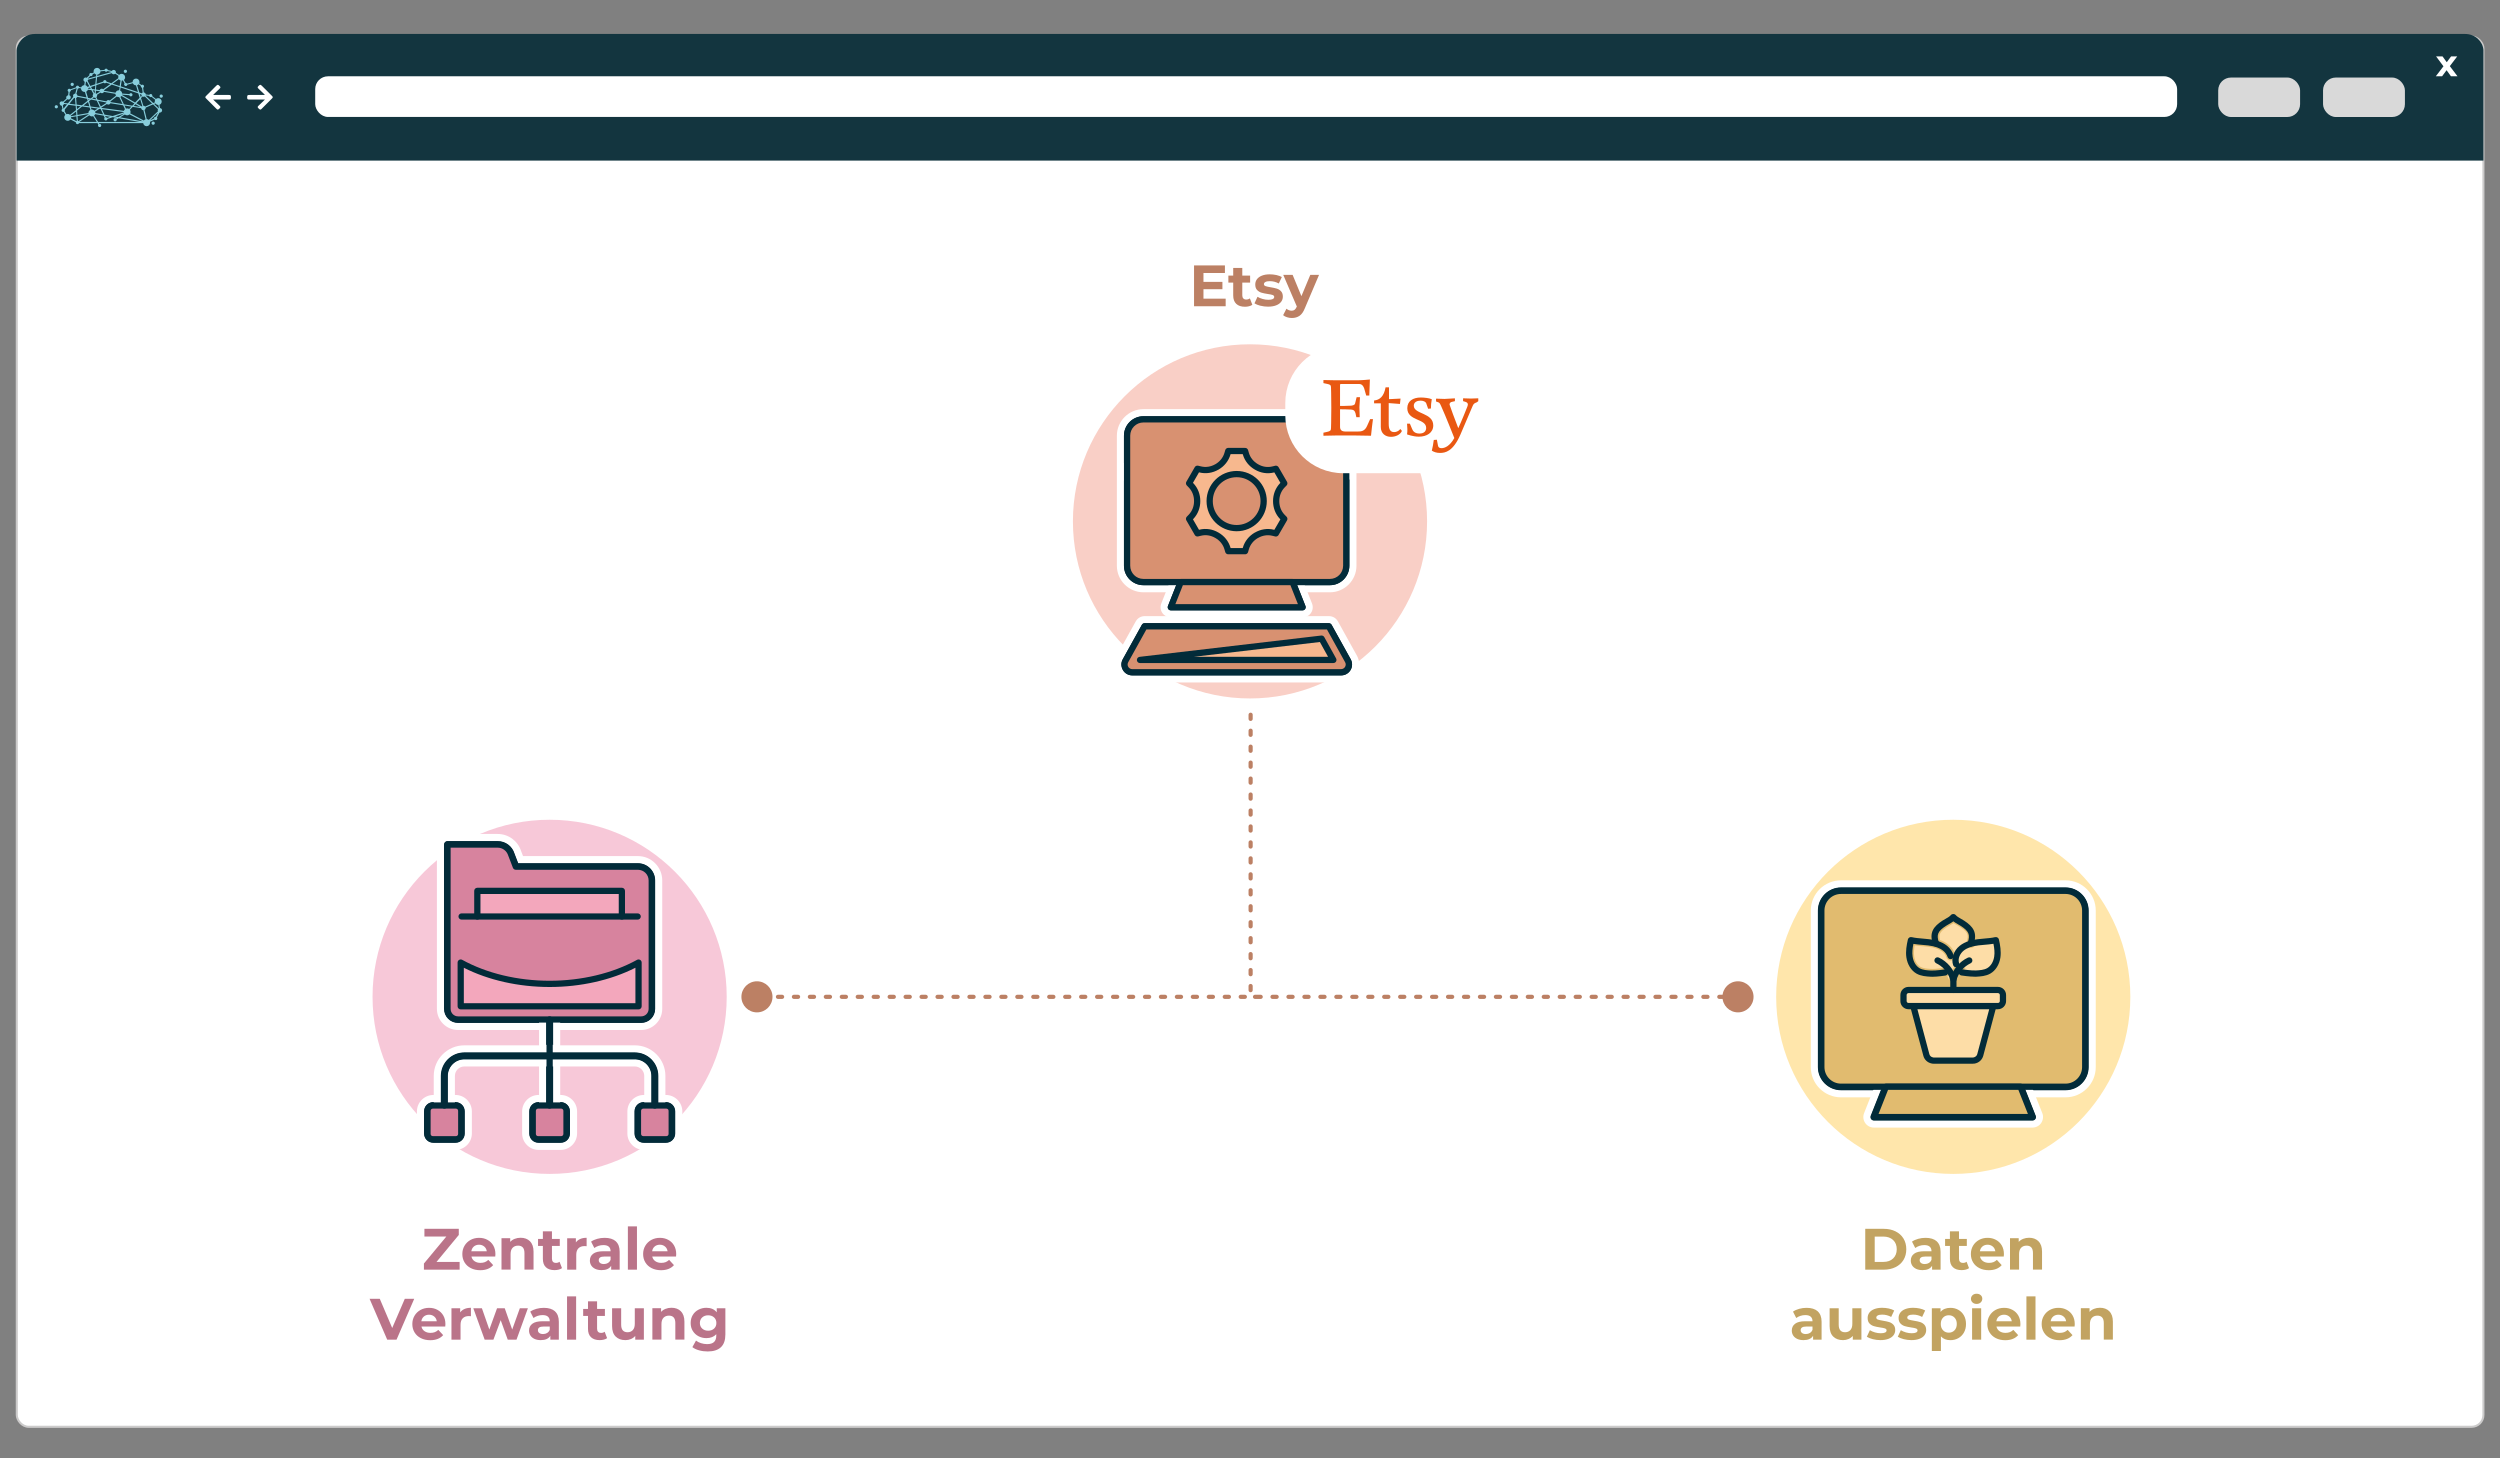 <?xml version="1.0" encoding="UTF-8"?><svg xmlns="http://www.w3.org/2000/svg" viewBox="0 0 600 350"><rect x="0" y="0" width="600" height="350" fill="#808080" stroke="none"/><defs><style>.cls-1,.cls-2{fill:#fff;}.cls-3{fill:#d7839e;}.cls-4{fill:#a1d2f2;}.cls-5{fill:#f3a7bc;}.cls-6{fill:#13353f;}.cls-7{fill:#fddda7;}.cls-8{fill:#e1bb6f;}.cls-9{stroke:#022b39;stroke-linecap:round;stroke-linejoin:round;stroke-width:1.5px;}.cls-9,.cls-10{fill:#f7b88e;}.cls-2{stroke:#cccbcb;stroke-miterlimit:10;stroke-width:.5px;}.cls-11{fill:#e95812;}.cls-12{fill:#ffe6ab;}.cls-13{fill:#88cedc;}.cls-14{fill:#c2a361;}.cls-15{fill:#f9cfc6;}.cls-16{fill:#bc8064;}.cls-17{fill:#f7c8d8;}.cls-18{fill:#ba7489;}.cls-19{fill:#022b39;}.cls-20{fill:#d9d9d9;}.cls-21{fill:#d89171;}.cls-22{fill:#79add1;}</style></defs><g id="Ebene_3"><rect class="cls-2" x="4.03" y="8.79" width="591.99" height="333.64" rx="2.83" ry="2.83"/><path class="cls-6" d="m596.02,38.54V11.97c-.16-2.03-1.97-3.82-4.4-3.82H8.38c-3.02,0-4.4,2.68-4.4,3.93v26.46h592.04Z"/><rect class="cls-1" x="75.65" y="18.31" width="446.86" height="9.76" rx="3.07" ry="3.07"/><rect class="cls-20" x="557.53" y="18.61" width="19.65" height="9.47" rx="3.07" ry="3.07"/><rect class="cls-20" x="532.37" y="18.61" width="19.65" height="9.47" rx="3.07" ry="3.07"/><path class="cls-1" d="m588.23,18.31l-1.05-1.46-1.08,1.46h-1.51l1.84-2.4-1.77-2.37h1.55l1.01,1.39,1.04-1.39h1.47l-1.77,2.33,1.84,2.44h-1.57Z"/><path class="cls-1" d="m63.58,23.89c-.12,0-.19,0-.25,0-1.19,0-2.38,0-3.57,0-.33,0-.44-.11-.44-.44,0-.04,0-.09,0-.13,0-.45.08-.53.54-.53,1.16,0,2.32,0,3.48,0,.06,0,.13,0,.23,0-.05-.07-.08-.1-.11-.14-.48-.47-.97-.93-1.45-1.4-.23-.22-.23-.36,0-.58.43-.43.48-.43.92,0,.79.79,1.58,1.58,2.37,2.37.21.21.22.36,0,.57-.85.85-1.7,1.7-2.55,2.55-.19.19-.35.19-.55,0-.07-.07-.14-.13-.21-.2-.19-.19-.19-.35,0-.53.48-.47.97-.93,1.45-1.4.04-.04.08-.08.16-.16Z"/><path class="cls-1" d="m51.16,23.89c.12,0,.19,0,.25,0,1.19,0,2.38,0,3.57,0,.33,0,.44-.11.44-.44,0-.04,0-.09,0-.13,0-.45-.08-.53-.54-.53-1.16,0-2.32,0-3.48,0-.06,0-.13,0-.23,0,.05-.07.08-.1.11-.14.48-.47.97-.93,1.45-1.4.23-.22.23-.36,0-.58-.43-.43-.48-.43-.92,0-.79.79-1.58,1.58-2.37,2.37-.21.21-.22.36,0,.57.85.85,1.7,1.7,2.55,2.55.19.19.35.19.55,0,.07-.07.14-.13.21-.2.19-.19.19-.35,0-.53-.48-.47-.97-.93-1.45-1.4-.04-.04-.08-.08-.16-.16Z"/><path class="cls-13" d="m37.15,29.56c0-.22-.17-.39-.39-.39s-.39.17-.39.39c0,.21.17.39.39.39s.39-.17.39-.39m1.15-6.49c0,.22.17.39.39.39s.39-.17.39-.39c0-.22-.17-.39-.39-.39s-.39.17-.39.39m-8.6-5.95c0,.22.17.39.39.39s.39-.17.39-.39c0-.22-.17-.39-.39-.39s-.39.17-.39.39m-12.76,3.13c0,.22.17.39.39.39s.39-.17.39-.39-.17-.39-.39-.39-.39.17-.39.39m-1.86,5.03c.14-.07.24-.19.28-.33l.73.1-.82,1s-.03,0-.05-.01l-.14-.75m1.07-1.48c.08.05.19.09.29.09.3,0,.54-.24.54-.54,0-.23-.14-.42-.34-.5l.1-.84s.09-.03.13-.06c.1-.08.16-.19.16-.31l1.3-.48s.04.04.06.06l-.33,1.24s0,0,0,0c-.3,0-.54.24-.54.54,0,.09.02.17.06.24l-1.29,1.57-.92-.12s-.03-.09-.05-.13l.83-.75Zm2.51-2.51c.12-.01.22-.07.29-.18l.49.09s0,.01,0,.02c0,.46.37.83.83.83.03,0,.07,0,.1,0l.4,1.33-2.17-.42c-.01-.18-.12-.34-.27-.43l.33-1.24Zm1.97-1.67c.07,0,.13-.03.19-.05l.6,1.12-.43.14c-.1-.19-.27-.34-.48-.4l.12-.81Zm.4-.24c.05-.08.08-.17.09-.26l1.91-.53-.16,1.62-1.19.4-.65-1.22m.65-1.18s.11.04.16.04c.21,0,.39-.17.39-.39,0-.02,0-.03,0-.05l.42-.23c.11.15.27.25.45.3l-.04.43-1.99.55s-.01-.03-.02-.04l.64-.61Zm3.19,1.63c.07.09.18.14.3.14s.23-.06.3-.14l.99.33-1.69,1.23c-.09-.08-.21-.12-.34-.12-.22,0-.42.14-.5.33l-.91-.13.1-1.06,1.74-.58Zm-1.56-1.32l3.51-.97c.09.16.27.27.46.27.14,0,.28-.06.37-.15l.79.52c-.04.1-.07.21-.07.33,0,.08.01.16.03.23l-1.68,1.22-1.17-.39c0-.21-.18-.37-.39-.37s-.38.17-.39.37l-1.63.54.16-1.6Zm.06-.62c.41-.04.74-.37.75-.79l1.01-.11c.06.13.2.21.35.21.13,0,.25-.07.32-.17l.94.22s0,.01,0,.02c0,0,0,0,0,0l-3.41.94.03-.33Zm5.16,1.1c.1.14.24.24.4.3l-.22,1.33-1.67-.55,1.48-1.08m4.67,3.41l.32,1.05-1.09,1.14-3.17-1.83s.01-.04.02-.06l1.77.13c.05.16.2.28.37.28.22,0,.39-.17.39-.39,0-.22-.17-.39-.39-.39-.16,0-.29.09-.35.23l-1.75-.13c-.01-.32-.21-.6-.49-.73l.12-.72,4.26,1.42Zm-3.99-3.07c.1,0,.19-.02.28-.05l.41.7c-.07.07-.11.17-.11.27s.17.39.39.39c.2,0,.36-.15.39-.34l1.32-.35c.12.3.41.51.75.51l.48,1.61-4.12-1.37.22-1.38Zm3.69,1.1c.13-.04.25-.12.35-.22l.55.38s0,.05,0,.08c0,.18.13.34.3.38l.15,1.13c-.09.04-.17.11-.22.19l-.58-.19-.53-1.75m1.29,2.71c.08.04.17.07.26.07.1,0,.2-.03.28-.08l1.76,1.7-1.67.73c-.1-.12-.25-.21-.42-.21,0,0-.01,0-.02,0l-.55-1.83.36-.38m.73-.21s.01-.03.02-.04l.84.1c.04.17.19.3.38.3.07,0,.14-.02.2-.06l.88.69c-.07.12-.11.26-.11.41,0,.07.01.14.03.21l-.4.17-1.84-1.78m2.36,1.86c.15.22.4.37.69.37,0,0,.01,0,.02,0l.13.79s-.03.01-.04.02l-1.09-1.05.3-.13m.11,3.2s-.03,0-.05,0c-.22,0-.39.17-.39.39,0,.01,0,.02,0,.03l-.99.47,1.93-1.83-.5.95Zm-1.7.76c-.14-.11-.31-.18-.49-.18l-.54-2.21c.17-.09.28-.27.28-.47,0-.03,0-.05,0-.08l1.78-.77,1.17,1.13c-.04.08-.07.17-.07.26,0,.09.02.18.07.26l-2.19,2.07Zm-.77-.15c-.17.05-.31.16-.42.3l-3.27-1.71c.06-.11.09-.24.09-.37,0-.19-.06-.36-.17-.49l.68-.71,2.03.33c.03.27.25.48.53.49l.53,2.18m-6.11-.48l1.14-.68c.14.12.33.2.54.2.22,0,.42-.09.57-.23l3.17,1.66-5.42-.95Zm-5.29,1.1l-.95-1.52c.1-.09.18-.21.23-.34l2.06.36.24.51c-.13.13-.15.35-.03.5.13.17.37.21.54.08.1-.07.15-.18.16-.3l1.27-.42,1.01.18-.2.12c-.07-.05-.15-.08-.24-.08-.22,0-.39.17-.39.39,0,.22.17.39.39.39s.39-.17.39-.39c0-.02,0-.05,0-.07l.47-.28,5.04.88h-9.98Zm-4.5,0l2.4-1.58c.15.16.37.26.61.26.11,0,.22-.02.31-.06l.86,1.38h-4.18Zm-.23-.18s-.08-.05-.12-.06l-.09-1.16,2.67-.47s.01.04.02.06l-2.48,1.63Zm-.23-1.49l-.08-1.06,1.22-.97,1.79.24.17.58c-.27.14-.46.42-.46.74,0,0,0,0,0,0l-2.64.47Zm-.17-2.2l.93.12-.87.69-.06-.81Zm.01,3.65s-.05.02-.07.04c0,0,0,0,0,0l-1.33-.69c.03-.08.04-.17.04-.26,0,0,0,0,0,0l1.27-.22.09,1.13m2.61-4.86l-1.38,1.09-1.26-.17-.12-1.58c.14-.05.25-.15.31-.27l2.31.45.14.48Zm1.75-2.72l-.67-.09-.26-.49,1.03-.34-.09.92Zm-.51.21l.49.07-.06.65s-.03,0-.04,0l-.39-.72Zm.8,2.18l-.93-.18.37-.29c.08.05.18.08.28.08.03,0,.07,0,.1,0l.19.4Zm.08-1.33c-.05-.05-.11-.08-.18-.11l.06-.64.9.13s.01.07.02.1l-.81.52Zm4.55.01c0,.16.06.3.14.43l-1.5,1.17c-.09-.07-.2-.11-.33-.11-.21,0-.4.12-.48.3l-2.13-.41-.27-.58c.12-.1.19-.25.19-.41,0-.06,0-.11-.03-.17l.81-.52c.1.09.22.14.36.14.22,0,.4-.13.49-.32l2.74.47Zm.89-.86s-.05,0-.07,0c-.37,0-.69.25-.79.59l-2.73-.47c0-.05-.02-.1-.03-.15l1.85-1.34,1.9.63-.12.74Zm.82,3.3l-2.86-.46c0-.06-.02-.11-.04-.16l1.52-1.19c.14.1.31.16.49.16.03,0,.07,0,.1,0l.79,1.65Zm.47.35l1.65.27-.55.57c-.13-.09-.29-.14-.46-.14-.1,0-.2.02-.28.05l-.36-.75Zm.12.89c-.12.1-.22.24-.27.4l-5.4-.71-.03-.06,1.35-.88c.1.09.22.14.36.14.22,0,.41-.13.49-.32l3.05.5.45.94m-.21,1.02s.01.02.02.03l-1.37.83-.81-.14,2.17-.71Zm-6.34-1.18l-.78.5c-.15-.16-.37-.27-.61-.27-.04,0-.07,0-.1,0l-.14-.46,1.63.22Zm.1-1.84l1.93.37s.01.09.03.13l-1.32.85-.64-1.36Zm-2.19.07l.5-.39,1.36.26.74,1.58-.15.09-2.07-.27-.38-1.27Zm-.16-.52l.3.06-.23.18-.07-.24Zm.24,1.75l-1.4-.19,1.09-.86.31,1.04Zm1.45,1.61c0-.12-.02-.23-.07-.33l1.05-.68.28.04.61,1.3-1.87-.33s0,0,0,0m3.61.91l-.78.26c-.08-.1-.21-.15-.33-.14l-.16-.33,1.27.22Zm-1.41-.52l-.62-1.32,5.23.69s0,.06,0,.09l-2.66.87-1.97-.34Zm6.68-2.15l-2.03-.33-.85-1.79c.1-.05.19-.12.26-.21l3.11,1.8-.5.52Zm1.95.32l-1.62-.26.41-.43,1.2.7Zm-.07-1.88l.51,1.68s-.07.05-.1.08l-1.34-.78.94-.98Zm.3-1.08c0,.1.03.2.08.28l-.26.27-.22-.71.39.13s0,.02,0,.03m-12.82-1.47s0-.07,0-.1l.47-.16.19.35-.65-.09m.81.39l.48.9c-.11.1-.17.24-.17.39,0,.09.02.18.07.26l-.53.42-.67-.13-.44-1.47c.2-.1.35-.28.42-.49l.85.12Zm-4.91,6.24s-.03-.08-.05-.12l1.28-1.01.07.9-1.3.23m-.38-2.99l1.15-1.41c.06.04.13.07.2.08l.12,1.52-1.47-.19Zm.15,2.65c-.15-.13-.34-.21-.55-.21-.11,0-.22.02-.31.06l-.43-.7c.08-.12.09-.28.02-.41l.93-1.13,1.7.22.08,1.05-1.43,1.12Zm-2.46-2.69c0,.28.22.52.5.54l.14.74s-.03.02-.04.03c-.17.13-.21.37-.08.54.1.13.26.18.41.15l.43.69c-.17.15-.28.37-.28.62,0,.46.37.83.83.83.27,0,.51-.13.66-.33l1.31.68c-.02.1,0,.21.07.3.13.17.37.21.54.08.06-.05.11-.11.13-.18h4.44s.2.33.2.33c-.1.13-.11.33,0,.47.13.17.37.21.54.08.17-.13.21-.37.08-.54-.09-.13-.25-.18-.39-.15l-.11-.18h10.65c.05.41.4.73.82.73.46,0,.83-.37.83-.83,0-.08-.01-.15-.03-.22l1.11-.52c.07.07.17.11.27.11.22,0,.39-.17.39-.39,0-.1-.04-.19-.1-.26l.62-1.16s.06,0,.09,0c.3,0,.54-.24.54-.54,0-.29-.22-.52-.51-.54l-.13-.79c.31-.12.54-.42.54-.77,0-.46-.37-.83-.83-.83-.21,0-.4.08-.55.21l-.89-.69s.02-.08.02-.12c0-.22-.17-.39-.39-.39-.15,0-.28.08-.35.21l-.83-.1c-.02-.26-.23-.47-.49-.49l-.14-1.12c.12-.07.21-.2.21-.34,0-.22-.17-.39-.39-.39-.09,0-.17.03-.23.08l-.54-.38c.05-.1.07-.22.07-.34,0-.46-.37-.83-.83-.83s-.83.37-.83.83c0,.01,0,.03,0,.04l-1.32.35c-.07-.1-.19-.17-.32-.17,0,0-.02,0-.03,0l-.42-.72c.19-.15.3-.38.3-.64,0-.46-.37-.83-.83-.83-.24,0-.46.1-.61.27l-.79-.52s.02-.1.02-.15c0-.3-.24-.54-.54-.54-.19,0-.36.1-.46.26l-.96-.22c-.02-.19-.19-.34-.39-.34-.18,0-.33.12-.38.29l-1.01.11c-.1-.34-.42-.59-.79-.59-.46,0-.83.37-.83.83,0,.09.02.18.04.26l-.42.23c-.07-.06-.16-.1-.26-.1-.22,0-.39.17-.39.39,0,.06.01.11.03.16l-.64.61c-.08-.04-.17-.07-.26-.07-.3,0-.54.24-.54.54,0,.22.13.41.32.49l-.12.82c-.34.01-.63.23-.75.53l-.48-.09c-.02-.12-.09-.23-.21-.29-.19-.1-.43-.02-.52.18-.03.06-.04.12-.04.18l-1.3.48c-.13-.15-.36-.18-.53-.06-.17.13-.21.37-.08.54.04.05.08.09.14.12l-.1.84c-.26.04-.46.26-.46.53,0,.09.02.17.06.25l-.83.75c-.08-.06-.19-.09-.29-.09-.3,0-.54.24-.54.54m-1,.46c-.17.13-.21.37-.08.54.13.17.37.21.54.08.17-.13.21-.37.08-.54-.13-.17-.37-.21-.54-.08"/></g><g id="Ebene_2"><g><path class="cls-16" d="m417.31,239.74h-.85c-.27,0-.5-.22-.5-.5s.22-.5.5-.5h.85c.27,0,.5.22.5.5s-.22.5-.5.5Zm-3.68,0h-1c-.27,0-.5-.22-.5-.5s.22-.5.5-.5h1c.27,0,.5.22.5.5s-.22.5-.5.5Zm-3.83,0h-1c-.27,0-.5-.22-.5-.5s.22-.5.5-.5h1c.27,0,.5.22.5.5s-.22.5-.5.5Zm-3.83,0h-1c-.27,0-.5-.22-.5-.5s.22-.5.5-.5h1c.27,0,.5.22.5.5s-.22.5-.5.5Zm-3.83,0h-1c-.27,0-.5-.22-.5-.5s.22-.5.5-.5h1c.27,0,.5.22.5.5s-.22.5-.5.5Zm-3.83,0h-1c-.27,0-.5-.22-.5-.5s.22-.5.5-.5h1c.27,0,.5.22.5.5s-.22.5-.5.5Zm-3.83,0h-1c-.27,0-.5-.22-.5-.5s.22-.5.5-.5h1c.27,0,.5.22.5.5s-.22.5-.5.5Zm-3.83,0h-1c-.27,0-.5-.22-.5-.5s.22-.5.5-.5h1c.27,0,.5.22.5.5s-.22.5-.5.5Zm-3.83,0h-1c-.27,0-.5-.22-.5-.5s.22-.5.5-.5h1c.27,0,.5.22.5.5s-.22.5-.5.5Zm-3.83,0h-1c-.27,0-.5-.22-.5-.5s.22-.5.5-.5h1c.27,0,.5.22.5.5s-.22.5-.5.5Zm-3.83,0h-1c-.27,0-.5-.22-.5-.5s.22-.5.5-.5h1c.27,0,.5.22.5.5s-.22.5-.5.5Zm-3.83,0h-1c-.27,0-.5-.22-.5-.5s.22-.5.5-.5h1c.27,0,.5.22.5.5s-.22.5-.5.5Zm-3.83,0h-1c-.27,0-.5-.22-.5-.5s.22-.5.5-.5h1c.27,0,.5.22.5.5s-.22.5-.5.5Zm-3.83,0h-1c-.27,0-.5-.22-.5-.5s.22-.5.5-.5h1c.27,0,.5.22.5.5s-.22.5-.5.5Zm-3.83,0h-1c-.27,0-.5-.22-.5-.5s.22-.5.5-.5h1c.27,0,.5.22.5.5s-.22.5-.5.5Zm-3.83,0h-1c-.27,0-.5-.22-.5-.5s.22-.5.5-.5h1c.27,0,.5.22.5.5s-.22.5-.5.5Zm-3.83,0h-1c-.27,0-.5-.22-.5-.5s.22-.5.5-.5h1c.27,0,.5.22.5.5s-.22.5-.5.5Zm-3.83,0h-1c-.27,0-.5-.22-.5-.5s.22-.5.5-.5h1c.27,0,.5.22.5.5s-.22.5-.5.5Zm-3.83,0h-1c-.27,0-.5-.22-.5-.5s.22-.5.5-.5h1c.27,0,.5.22.5.5s-.22.5-.5.5Zm-3.83,0h-1c-.27,0-.5-.22-.5-.5s.22-.5.5-.5h1c.27,0,.5.22.5.5s-.22.5-.5.5Zm-3.83,0h-1c-.27,0-.5-.22-.5-.5s.22-.5.5-.5h1c.27,0,.5.22.5.5s-.22.5-.5.5Zm-3.83,0h-1c-.27,0-.5-.22-.5-.5s.22-.5.5-.5h1c.27,0,.5.22.5.5s-.22.5-.5.5Zm-3.83,0h-1c-.27,0-.5-.22-.5-.5s.22-.5.5-.5h1c.27,0,.5.22.5.5s-.22.5-.5.5Zm-3.83,0h-1c-.27,0-.5-.22-.5-.5s.22-.5.5-.5h1c.27,0,.5.22.5.5s-.22.5-.5.5Zm-3.83,0h-1c-.27,0-.5-.22-.5-.5s.22-.5.5-.5h1c.27,0,.5.22.5.5s-.22.5-.5.5Zm-3.83,0h-1c-.27,0-.5-.22-.5-.5s.22-.5.5-.5h1c.27,0,.5.22.5.5s-.22.5-.5.5Zm-3.83,0h-1c-.27,0-.5-.22-.5-.5s.22-.5.5-.5h1c.27,0,.5.22.5.5s-.22.5-.5.5Zm-3.83,0h-1c-.27,0-.5-.22-.5-.5s.22-.5.5-.5h1c.27,0,.5.22.5.5s-.22.5-.5.5Zm-3.83,0h-1c-.27,0-.5-.22-.5-.5s.22-.5.5-.5h1c.27,0,.5.22.5.5s-.22.5-.5.5Zm-3.83,0h-1c-.27,0-.5-.22-.5-.5s.22-.5.5-.5h1c.27,0,.5.22.5.5s-.22.5-.5.5Zm-3.83,0h-1.37c-.27,0-.5-.22-.5-.5s.22-.5.5-.5h1.37c.27,0,.5.22.5.5s-.22.5-.5.5Z"/><path class="cls-16" d="m417.12,242.97c2.06,0,3.73-1.67,3.73-3.73s-1.67-3.73-3.73-3.73-3.73,1.67-3.73,3.73,1.67,3.73,3.73,3.73Z"/></g><g><path class="cls-18" d="m110.31,302.87v1.85h-8.57v-1.47l5.38-6.48h-5.26v-1.85h8.25v1.47l-5.36,6.48h5.57Z"/><path class="cls-18" d="m118.85,301.57h-5.7c.1.47.34.84.73,1.11s.86.41,1.43.41c.39,0,.74-.06,1.04-.17.3-.12.58-.3.85-.55l1.16,1.26c-.71.81-1.75,1.22-3.11,1.22-.85,0-1.6-.17-2.25-.5-.65-.33-1.16-.79-1.51-1.38-.36-.59-.53-1.25-.53-2s.17-1.4.53-2c.35-.59.83-1.05,1.44-1.39.61-.33,1.29-.5,2.05-.5s1.41.16,2,.48c.6.32,1.07.77,1.41,1.36.34.59.51,1.28.51,2.07,0,.03-.01.22-.04.59Zm-5.11-2.42c-.34.28-.54.66-.62,1.15h3.71c-.07-.48-.28-.86-.62-1.14-.34-.28-.75-.43-1.23-.43s-.91.14-1.25.42Z"/><path class="cls-18" d="m127.19,297.91c.57.56.86,1.39.86,2.49v4.31h-2.18v-3.98c0-.6-.13-1.04-.39-1.34-.26-.29-.64-.44-1.13-.44-.55,0-.99.17-1.32.51-.33.34-.49.85-.49,1.52v3.72h-2.18v-7.53h2.09v.88c.29-.32.65-.56,1.08-.73.43-.17.9-.26,1.41-.26.93,0,1.69.28,2.26.84Z"/><path class="cls-18" d="m134.88,304.35c-.21.16-.48.28-.79.36-.31.08-.64.12-.99.12-.9,0-1.59-.23-2.08-.69-.49-.46-.73-1.13-.73-2.02v-3.09h-1.16v-1.68h1.16v-1.83h2.18v1.83h1.88v1.68h-1.88v3.07c0,.32.08.56.25.74s.39.26.69.26c.34,0,.64-.09.88-.28l.59,1.54Z"/><path class="cls-18" d="m139.26,297.35c.44-.19.95-.28,1.53-.28v2.02c-.24-.02-.41-.03-.49-.03-.62,0-1.12.17-1.47.53-.35.35-.53.88-.53,1.57v3.56h-2.18v-7.53h2.09v.99c.26-.36.61-.64,1.06-.83Z"/><path class="cls-18" d="m147.78,297.91c.62.56.94,1.39.94,2.51v4.3h-2.04v-.94c-.41.7-1.18,1.05-2.3,1.05-.58,0-1.08-.1-1.5-.29-.42-.2-.75-.47-.97-.81-.22-.35-.34-.74-.34-1.18,0-.7.26-1.25.79-1.65s1.34-.6,2.44-.6h1.74c0-.48-.14-.84-.43-1.1-.29-.26-.72-.38-1.3-.38-.4,0-.8.06-1.18.19-.39.13-.72.3-.99.51l-.78-1.53c.41-.29.9-.51,1.48-.67.57-.16,1.16-.24,1.77-.24,1.17,0,2.06.28,2.69.83Zm-1.86,5.19c.29-.17.5-.43.62-.76v-.77h-1.5c-.9,0-1.34.29-1.34.88,0,.28.11.5.33.67.22.16.52.25.9.25s.71-.09.99-.26Z"/><path class="cls-18" d="m150.69,294.33h2.18v10.39h-2.18v-10.39Z"/><path class="cls-18" d="m162.24,301.57h-5.7c.1.47.34.84.73,1.11s.86.41,1.43.41c.39,0,.74-.06,1.04-.17.3-.12.58-.3.85-.55l1.16,1.26c-.71.81-1.75,1.22-3.11,1.22-.85,0-1.6-.17-2.25-.5-.65-.33-1.16-.79-1.51-1.38-.36-.59-.53-1.25-.53-2s.17-1.4.53-2c.35-.59.83-1.05,1.44-1.39.61-.33,1.29-.5,2.05-.5s1.41.16,2,.48c.6.32,1.07.77,1.41,1.36.34.59.51,1.28.51,2.07,0,.03-.01.22-.04.59Zm-5.11-2.42c-.34.28-.54.66-.62,1.15h3.71c-.07-.48-.28-.86-.62-1.14-.34-.28-.75-.43-1.23-.43s-.91.14-1.25.42Z"/><path class="cls-18" d="m99.41,311.72l-4.24,9.8h-2.24l-4.23-9.8h2.45l2.98,7,3.02-7h2.25Z"/><path class="cls-18" d="m106.85,318.37h-5.7c.1.47.34.84.73,1.11s.86.41,1.43.41c.39,0,.74-.06,1.04-.17.3-.12.58-.3.85-.55l1.16,1.26c-.71.81-1.75,1.22-3.11,1.22-.85,0-1.6-.17-2.25-.5-.65-.33-1.16-.79-1.51-1.38-.36-.59-.53-1.25-.53-2s.17-1.4.53-2c.35-.59.83-1.05,1.44-1.39.61-.33,1.29-.5,2.05-.5s1.41.16,2,.48c.6.32,1.07.77,1.41,1.36.34.59.51,1.28.51,2.07,0,.03-.01.22-.04.59Zm-5.11-2.42c-.34.28-.54.66-.62,1.15h3.71c-.07-.48-.28-.86-.62-1.14-.34-.28-.75-.43-1.23-.43s-.91.14-1.25.42Z"/><path class="cls-18" d="m111.49,314.15c.44-.19.95-.28,1.53-.28v2.02c-.24-.02-.41-.03-.49-.03-.63,0-1.12.17-1.47.53-.36.35-.53.88-.53,1.57v3.56h-2.18v-7.53h2.09v.99c.26-.36.61-.64,1.06-.83Z"/><path class="cls-18" d="m126.69,313.99l-2.73,7.53h-2.1l-1.69-4.68-1.75,4.68h-2.1l-2.72-7.53h2.06l1.78,5.1,1.85-5.1h1.85l1.79,5.1,1.83-5.1h1.93Z"/><path class="cls-18" d="m133.18,314.71c.62.56.94,1.39.94,2.51v4.3h-2.04v-.94c-.41.7-1.18,1.05-2.3,1.05-.58,0-1.08-.1-1.5-.29-.42-.2-.75-.47-.97-.81-.22-.35-.34-.74-.34-1.18,0-.7.26-1.25.79-1.65s1.34-.6,2.44-.6h1.74c0-.48-.14-.84-.43-1.1-.29-.26-.72-.38-1.3-.38-.4,0-.8.06-1.18.19-.39.13-.72.3-.99.51l-.78-1.53c.41-.29.9-.51,1.48-.67.57-.16,1.16-.24,1.77-.24,1.17,0,2.06.28,2.69.83Zm-1.86,5.19c.29-.17.5-.43.62-.76v-.77h-1.5c-.9,0-1.34.29-1.34.88,0,.28.11.5.33.67.22.16.52.25.9.25s.71-.09.99-.26Z"/><path class="cls-18" d="m136.09,311.13h2.18v10.39h-2.18v-10.39Z"/><path class="cls-18" d="m145.71,321.15c-.21.16-.48.28-.79.36-.31.08-.64.12-.99.12-.9,0-1.59-.23-2.08-.69-.49-.46-.73-1.13-.73-2.02v-3.09h-1.16v-1.68h1.16v-1.83h2.18v1.83h1.88v1.68h-1.88v3.07c0,.32.08.56.25.74s.39.26.69.26c.34,0,.64-.09.88-.28l.59,1.54Z"/><path class="cls-18" d="m154.53,313.99v7.53h-2.07v-.9c-.29.33-.63.58-1.04.75s-.83.26-1.3.26c-.99,0-1.77-.28-2.35-.85-.58-.57-.87-1.41-.87-2.53v-4.26h2.18v3.93c0,1.21.51,1.82,1.53,1.82.52,0,.94-.17,1.26-.51s.48-.85.48-1.52v-3.72h2.18Z"/><path class="cls-18" d="m163.4,314.71c.57.56.86,1.39.86,2.49v4.31h-2.18v-3.98c0-.6-.13-1.04-.39-1.34-.26-.29-.64-.44-1.13-.44-.55,0-.99.17-1.32.51-.33.34-.49.85-.49,1.52v3.72h-2.18v-7.53h2.09v.88c.29-.32.65-.56,1.08-.73.43-.17.9-.26,1.41-.26.93,0,1.69.28,2.26.84Z"/><path class="cls-18" d="m174.09,313.99v6.27c0,1.38-.36,2.41-1.08,3.08-.72.67-1.77,1.01-3.15,1.01-.73,0-1.42-.09-2.07-.27-.65-.18-1.2-.43-1.62-.77l.87-1.57c.32.26.72.47,1.2.62s.97.23,1.46.23c.76,0,1.31-.17,1.67-.51.36-.34.54-.86.54-1.55v-.32c-.57.62-1.36.94-2.38.94-.69,0-1.32-.15-1.9-.46-.57-.3-1.03-.73-1.37-1.28-.34-.55-.5-1.18-.5-1.9s.17-1.35.5-1.9.79-.98,1.37-1.28c.57-.3,1.21-.46,1.9-.46,1.09,0,1.92.36,2.49,1.08v-.97h2.07Zm-2.71,4.87c.37-.34.55-.79.55-1.34s-.18-1-.55-1.34c-.37-.34-.84-.51-1.42-.51s-1.05.17-1.43.51c-.37.34-.56.79-.56,1.34s.19,1,.56,1.34c.37.34.85.51,1.43.51s1.05-.17,1.42-.51Z"/></g><circle class="cls-17" cx="131.91" cy="239.24" r="42.5"/><g><path class="cls-14" d="m447.66,294.92h4.45c1.06,0,2,.2,2.82.61s1.45.98,1.9,1.71c.45.74.68,1.6.68,2.58s-.23,1.84-.68,2.58c-.45.74-1.09,1.31-1.9,1.71s-1.76.61-2.82.61h-4.45v-9.8Zm4.34,7.94c.98,0,1.76-.27,2.34-.82.58-.55.88-1.29.88-2.22s-.29-1.67-.88-2.22-1.37-.82-2.34-.82h-2.07v6.08h2.07Z"/><path class="cls-14" d="m464.8,297.91c.62.56.94,1.39.94,2.51v4.3h-2.04v-.94c-.41.7-1.18,1.05-2.3,1.05-.58,0-1.08-.1-1.5-.29-.42-.2-.75-.47-.97-.81-.22-.35-.34-.74-.34-1.18,0-.7.26-1.25.79-1.65s1.34-.6,2.44-.6h1.74c0-.48-.14-.84-.43-1.1-.29-.26-.72-.38-1.3-.38-.4,0-.8.06-1.18.19-.39.13-.72.3-.99.51l-.78-1.53c.41-.29.9-.51,1.48-.67.57-.16,1.16-.24,1.77-.24,1.17,0,2.06.28,2.69.83Zm-1.86,5.19c.29-.17.5-.43.62-.76v-.77h-1.5c-.9,0-1.34.29-1.34.88,0,.28.11.5.33.67.22.16.52.25.9.25s.71-.09.99-.26Z"/><path class="cls-14" d="m472.57,304.35c-.21.16-.48.28-.79.36-.31.08-.64.12-.99.12-.9,0-1.59-.23-2.08-.69-.49-.46-.73-1.13-.73-2.02v-3.09h-1.16v-1.68h1.16v-1.83h2.18v1.83h1.88v1.68h-1.88v3.07c0,.32.08.56.25.74s.39.26.69.26c.34,0,.64-.09.88-.28l.59,1.54Z"/><path class="cls-14" d="m480.9,301.57h-5.7c.1.47.35.84.73,1.11s.86.41,1.43.41c.39,0,.74-.06,1.04-.17.3-.12.59-.3.85-.55l1.16,1.26c-.71.81-1.75,1.22-3.11,1.22-.85,0-1.6-.17-2.25-.5-.65-.33-1.16-.79-1.51-1.38-.35-.59-.53-1.25-.53-2s.17-1.4.52-2c.35-.59.83-1.05,1.44-1.39.61-.33,1.29-.5,2.05-.5s1.4.16,2,.48,1.07.77,1.41,1.36c.34.59.51,1.28.51,2.07,0,.03-.01.22-.04.59Zm-5.11-2.42c-.34.28-.54.66-.62,1.15h3.71c-.08-.48-.28-.86-.62-1.14-.34-.28-.75-.43-1.23-.43s-.91.14-1.25.42Z"/><path class="cls-14" d="m489.23,297.91c.57.56.86,1.39.86,2.49v4.31h-2.18v-3.98c0-.6-.13-1.04-.39-1.34-.26-.29-.64-.44-1.13-.44-.55,0-.99.17-1.32.51s-.49.85-.49,1.52v3.72h-2.18v-7.53h2.09v.88c.29-.32.65-.56,1.08-.73.43-.17.9-.26,1.41-.26.93,0,1.69.28,2.26.84Z"/><path class="cls-14" d="m436.24,314.71c.62.56.94,1.39.94,2.51v4.3h-2.04v-.94c-.41.7-1.18,1.05-2.3,1.05-.58,0-1.08-.1-1.5-.29-.42-.2-.75-.47-.97-.81-.22-.35-.34-.74-.34-1.18,0-.7.26-1.25.79-1.65s1.34-.6,2.44-.6h1.74c0-.48-.14-.84-.43-1.1-.29-.26-.72-.38-1.3-.38-.4,0-.8.06-1.18.19-.39.13-.72.3-.99.51l-.78-1.53c.41-.29.9-.51,1.48-.67.57-.16,1.16-.24,1.77-.24,1.17,0,2.06.28,2.69.83Zm-1.86,5.19c.29-.17.5-.43.62-.76v-.77h-1.5c-.9,0-1.34.29-1.34.88,0,.28.11.5.33.67.22.16.52.25.9.25s.71-.09.99-.26Z"/><path class="cls-14" d="m446.74,313.99v7.53h-2.07v-.9c-.29.33-.63.58-1.04.75s-.83.26-1.3.26c-.99,0-1.77-.28-2.35-.85-.58-.57-.87-1.41-.87-2.53v-4.26h2.18v3.93c0,1.21.51,1.82,1.53,1.82.52,0,.94-.17,1.26-.51s.48-.85.48-1.52v-3.72h2.18Z"/><path class="cls-14" d="m449.47,321.4c-.6-.15-1.07-.35-1.43-.58l.73-1.57c.34.21.74.39,1.22.53.48.14.94.2,1.4.2.92,0,1.39-.23,1.39-.69,0-.21-.13-.37-.38-.46-.25-.09-.64-.17-1.16-.24-.62-.09-1.12-.2-1.53-.32s-.75-.34-1.04-.64c-.29-.31-.44-.75-.44-1.32,0-.48.14-.9.41-1.27.28-.37.68-.66,1.2-.86s1.15-.31,1.87-.31c.53,0,1.06.06,1.59.17.53.12.96.28,1.31.48l-.73,1.55c-.66-.37-1.39-.56-2.17-.56-.47,0-.82.07-1.05.2s-.35.3-.35.5c0,.23.13.4.38.49.25.09.65.18,1.2.27.62.1,1.12.21,1.51.33.39.12.73.33,1.02.64s.43.74.43,1.29c0,.47-.14.88-.42,1.25-.28.36-.69.65-1.23.85-.54.2-1.17.3-1.91.3-.62,0-1.24-.08-1.83-.23Z"/><path class="cls-14" d="m456.9,321.4c-.6-.15-1.07-.35-1.43-.58l.73-1.57c.34.21.74.39,1.22.53.48.14.94.2,1.4.2.92,0,1.39-.23,1.39-.69,0-.21-.13-.37-.38-.46-.25-.09-.64-.17-1.16-.24-.62-.09-1.12-.2-1.53-.32s-.75-.34-1.04-.64c-.29-.31-.44-.75-.44-1.32,0-.48.14-.9.41-1.27.28-.37.68-.66,1.2-.86s1.15-.31,1.87-.31c.53,0,1.06.06,1.59.17.53.12.96.28,1.31.48l-.73,1.55c-.66-.37-1.39-.56-2.17-.56-.47,0-.82.07-1.05.2s-.35.3-.35.5c0,.23.13.4.38.49.25.09.65.18,1.2.27.62.1,1.12.21,1.51.33.39.12.73.33,1.02.64s.43.74.43,1.29c0,.47-.14.88-.42,1.25-.28.36-.69.65-1.23.85-.54.2-1.17.3-1.91.3-.62,0-1.24-.08-1.83-.23Z"/><path class="cls-14" d="m470,314.36c.57.32,1.02.77,1.35,1.36.33.58.49,1.26.49,2.04s-.16,1.45-.49,2.04c-.33.58-.78,1.04-1.35,1.36-.57.32-1.21.48-1.91.48-.96,0-1.72-.3-2.27-.91v3.51h-2.18v-10.25h2.09v.87c.54-.65,1.33-.98,2.37-.98.7,0,1.34.16,1.91.48Zm-.91,4.91c.36-.38.54-.88.54-1.52s-.18-1.14-.54-1.52-.82-.57-1.38-.57-1.02.19-1.38.57c-.36.38-.54.88-.54,1.52s.18,1.14.54,1.52c.36.38.82.57,1.38.57s1.02-.19,1.38-.57Z"/><path class="cls-14" d="m473.41,312.59c-.25-.23-.38-.52-.38-.87s.13-.63.38-.87.58-.35.98-.35.73.11.98.34c.25.22.38.5.38.84,0,.36-.13.67-.38.9-.25.24-.58.36-.98.36s-.73-.12-.98-.35Zm-.11,1.4h2.18v7.53h-2.18v-7.53Z"/><path class="cls-14" d="m484.85,318.37h-5.7c.1.47.34.84.73,1.11s.86.41,1.43.41c.39,0,.74-.06,1.04-.17.3-.12.58-.3.85-.55l1.16,1.26c-.71.81-1.75,1.22-3.11,1.22-.85,0-1.6-.17-2.25-.5-.65-.33-1.16-.79-1.51-1.38-.36-.59-.53-1.25-.53-2s.17-1.4.53-2c.35-.59.83-1.05,1.44-1.39.61-.33,1.29-.5,2.05-.5s1.41.16,2,.48c.6.32,1.07.77,1.41,1.36.34.59.51,1.28.51,2.07,0,.03-.01.22-.04.59Zm-5.11-2.42c-.34.28-.54.66-.62,1.15h3.71c-.07-.48-.28-.86-.62-1.14-.34-.28-.75-.43-1.23-.43s-.91.14-1.25.42Z"/><path class="cls-14" d="m486.34,311.13h2.18v10.39h-2.18v-10.39Z"/><path class="cls-14" d="m497.89,318.37h-5.7c.1.47.34.84.73,1.11s.86.41,1.43.41c.39,0,.74-.06,1.04-.17.3-.12.58-.3.85-.55l1.16,1.26c-.71.81-1.75,1.22-3.11,1.22-.85,0-1.6-.17-2.25-.5-.65-.33-1.16-.79-1.51-1.38-.36-.59-.53-1.25-.53-2s.17-1.4.53-2c.35-.59.83-1.05,1.44-1.39.61-.33,1.29-.5,2.05-.5s1.41.16,2,.48c.6.32,1.07.77,1.41,1.36.34.59.51,1.28.51,2.07,0,.03-.01.22-.04.59Zm-5.11-2.42c-.34.28-.54.66-.62,1.15h3.71c-.07-.48-.28-.86-.62-1.14-.34-.28-.75-.43-1.23-.43s-.91.14-1.25.42Z"/><path class="cls-14" d="m506.23,314.71c.57.56.86,1.39.86,2.49v4.31h-2.18v-3.98c0-.6-.13-1.04-.39-1.34-.26-.29-.64-.44-1.13-.44-.55,0-.99.17-1.32.51-.33.34-.49.85-.49,1.52v3.72h-2.18v-7.53h2.09v.88c.29-.32.65-.56,1.08-.73.43-.17.9-.26,1.41-.26.93,0,1.69.28,2.26.84Z"/></g><circle class="cls-12" cx="468.78" cy="239.24" r="42.5"/><g><path class="cls-16" d="m294.16,71.68v1.82h-7.59v-9.8h7.41v1.82h-5.15v2.13h4.55v1.76h-4.55v2.27h5.33Z"/><path class="cls-16" d="m300.57,73.14c-.21.16-.48.28-.79.36-.31.08-.64.12-.99.12-.9,0-1.59-.23-2.08-.69-.49-.46-.74-1.13-.74-2.02v-3.09h-1.16v-1.68h1.16v-1.83h2.18v1.83h1.88v1.68h-1.88v3.07c0,.32.08.56.25.74.16.17.39.26.69.26.35,0,.64-.09.88-.28l.59,1.54Z"/><path class="cls-16" d="m302.5,73.38c-.6-.15-1.07-.35-1.43-.58l.73-1.57c.34.21.74.39,1.22.52.48.14.94.2,1.4.2.92,0,1.39-.23,1.39-.69,0-.21-.13-.37-.38-.46-.25-.09-.64-.17-1.16-.24-.62-.09-1.12-.2-1.53-.32-.4-.12-.75-.34-1.04-.64s-.44-.75-.44-1.32c0-.48.14-.9.41-1.27.28-.37.68-.66,1.2-.86.53-.21,1.15-.31,1.87-.31.53,0,1.06.06,1.59.17.53.12.96.28,1.31.48l-.73,1.55c-.66-.37-1.39-.56-2.17-.56-.47,0-.82.07-1.05.2s-.35.3-.35.5c0,.23.13.4.38.49.25.09.65.18,1.2.27.62.1,1.12.21,1.51.33.39.12.73.33,1.02.64.29.31.43.74.43,1.29,0,.47-.14.88-.42,1.25-.28.36-.69.65-1.23.85s-1.17.3-1.91.3c-.62,0-1.24-.08-1.83-.23Z"/><path class="cls-16" d="m316.57,65.97l-3.4,7.99c-.34.87-.77,1.48-1.28,1.83s-1.12.53-1.84.53c-.39,0-.78-.06-1.16-.18-.38-.12-.7-.29-.94-.5l.8-1.55c.17.15.36.27.58.35.22.08.44.13.65.13.3,0,.54-.07.73-.22.19-.15.35-.39.5-.72l.03-.07-3.26-7.59h2.25l2.11,5.11,2.13-5.11h2.1Z"/></g><g><g><g><g><path class="cls-3" d="m107.4,219.96v-17.27h12.04c1.49,0,2.8.97,3.24,2.39l1.12,2.92h29.31c1.83,0,3.31,1.48,3.31,3.31v30.83c0,1.4-1.14,2.54-2.54,2.54h-43.94c-1.4,0-2.54-1.14-2.54-2.54v-22.18"/><path class="cls-1" d="m153.88,245.52h-43.94c-1.87,0-3.39-1.52-3.39-3.39v-39.45c0-.47.38-.85.85-.85h12.04c1.87,0,3.5,1.2,4.06,2.99l.89,2.32h28.72c2.29,0,4.16,1.86,4.16,4.16v30.83c0,1.87-1.52,3.39-3.39,3.39Zm-45.63-41.98v38.6c0,.93.76,1.69,1.69,1.69h43.94c.93,0,1.69-.76,1.69-1.69v-30.83c0-1.36-1.1-2.46-2.46-2.46h-29.31c-.35,0-.67-.22-.79-.54l-1.12-2.92c-.35-1.13-1.33-1.85-2.45-1.85h-11.19Z"/></g><g><path class="cls-19" d="m109.94,246.36c-2.33,0-4.22-1.89-4.22-4.22v-39.45c0-.93.76-1.69,1.69-1.69h12.04c2.24,0,4.2,1.44,4.86,3.58l.67,1.73h28.15c2.75,0,4.99,2.24,4.99,4.99v30.83c0,2.33-1.89,4.22-4.22,4.22h-43.94Zm-.85-4.22c0,.47.38.85.85.85h43.94c.47,0,.85-.38.85-.85v-30.83c0-.89-.73-1.62-1.62-1.62h-29.31c-.69,0-1.33-.43-1.57-1.08l-1.12-2.92c-.25-.82-.9-1.31-1.67-1.31h-10.35v37.76Z"/><path class="cls-1" d="m119.44,201.86c1.87,0,3.49,1.2,4.04,2.98l.89,2.33h28.73c2.29,0,4.14,1.86,4.14,4.14v30.83c0,1.86-1.51,3.37-3.37,3.37h-43.94c-1.86,0-3.37-1.51-3.37-3.37v-39.45c0-.46.37-.84.84-.84h12.04m-9.5,41.98h43.94c.94,0,1.7-.76,1.7-1.7v-30.83c0-1.36-1.11-2.47-2.47-2.47h-29.31c-.35,0-.66-.21-.78-.54l-1.12-2.92c-.35-1.13-1.33-1.86-2.46-1.86h-11.2v38.61c0,.94.76,1.7,1.7,1.7m9.5-43.68h-12.04c-1.4,0-2.54,1.14-2.54,2.54v39.45c0,2.8,2.28,5.07,5.07,5.07h43.94c2.8,0,5.07-2.28,5.07-5.07v-30.83c0-3.22-2.62-5.84-5.84-5.84h-27.57l-.46-1.19c-.79-2.47-3.05-4.12-5.65-4.12h0Zm-9.5,5.07h9.5c.39,0,.71.25.84.66.01.04.02.07.04.11l1.12,2.92c.37.97,1.33,1.63,2.37,1.63h29.31c.43,0,.77.35.77.77v30.83h-43.94s0,0,0,0v-36.91h0Z"/></g></g><g><g><g><rect class="cls-3" x="101.75" y="264.47" width="9.81" height="9.81" rx="2.12" ry="2.12"/><path class="cls-1" d="m109.43,265.32c.7,0,1.27.57,1.27,1.27v5.56c0,.7-.57,1.27-1.27,1.27h-5.56c-.7,0-1.27-.57-1.27-1.27v-5.56c0-.7.57-1.27,1.27-1.27h5.56m0-1.7h-5.56c-1.64,0-2.97,1.33-2.97,2.97v5.56c0,1.64,1.33,2.97,2.97,2.97h5.56c1.64,0,2.97-1.33,2.97-2.97v-5.56c0-1.64-1.33-2.97-2.97-2.97h0Z"/></g><g><path class="cls-19" d="m104.02,275.11c-1.71,0-3.11-1.39-3.11-3.11v-5.27c0-1.71,1.39-3.1,3.11-3.1h5.27c1.71,0,3.11,1.39,3.11,3.1v5.27c0,1.71-1.39,3.11-3.11,3.11h-5.27Zm5-3.37v-4.73h-4.74v4.73h4.74Z"/><path class="cls-1" d="m109.29,264.49c1.24,0,2.26,1.01,2.26,2.26v5.27c0,1.24-1.01,2.26-2.26,2.26h-5.27c-1.24,0-2.26-1.01-2.26-2.26v-5.27c0-1.24,1.01-2.26,2.26-2.26h5.27m-5.27,8.11h5.27c.32,0,.58-.26.58-.58v-5.27c0-.32-.26-.58-.58-.58h-5.27c-.32,0-.58.26-.58.58v5.27c0,.32.26.58.58.58m5.27-9.81h-5.27c-2.18,0-3.96,1.77-3.96,3.96v5.27c0,2.18,1.77,3.96,3.96,3.96h5.27c2.18,0,3.96-1.77,3.96-3.96v-5.27c0-2.18-1.77-3.96-3.96-3.96h0Zm-4.15,5.07h3.03v3.03h-3.03v-3.03h0Z"/></g></g><g><g><rect class="cls-3" x="127.01" y="264.47" width="9.81" height="9.81" rx="2.12" ry="2.12"/><path class="cls-1" d="m134.69,265.32c.7,0,1.27.57,1.27,1.27v5.56c0,.7-.57,1.27-1.27,1.27h-5.56c-.7,0-1.27-.57-1.27-1.27v-5.56c0-.7.57-1.27,1.27-1.27h5.56m0-1.7h-5.56c-1.64,0-2.97,1.33-2.97,2.97v5.56c0,1.64,1.33,2.97,2.97,2.97h5.56c1.64,0,2.97-1.33,2.97-2.97v-5.56c0-1.64-1.33-2.97-2.97-2.97h0Z"/></g><g><path class="cls-19" d="m129.27,275.11c-1.71,0-3.1-1.39-3.1-3.11v-5.27c0-1.71,1.39-3.1,3.1-3.1h5.27c1.71,0,3.1,1.39,3.1,3.1v5.27c0,1.71-1.39,3.11-3.1,3.11h-5.27Zm5-3.37v-4.73h-4.73v4.73h4.73Z"/><path class="cls-1" d="m134.54,264.49c1.24,0,2.26,1.01,2.26,2.26v5.27c0,1.24-1.01,2.26-2.26,2.26h-5.27c-1.24,0-2.26-1.01-2.26-2.26v-5.27c0-1.24,1.01-2.26,2.26-2.26h5.27m-5.27,8.11h5.27c.32,0,.58-.26.58-.58v-5.27c0-.32-.26-.58-.58-.58h-5.27c-.32,0-.58.26-.58.58v5.27c0,.32.26.58.58.58m5.27-9.81h-5.27c-2.18,0-3.96,1.77-3.96,3.96v5.27c0,2.18,1.77,3.96,3.96,3.96h5.27c2.18,0,3.96-1.77,3.96-3.96v-5.27c0-2.18-1.77-3.96-3.96-3.96h0Zm-4.15,5.07h3.03v3.03h-3.03v-3.03h0Z"/></g></g><g><g><rect class="cls-3" x="152.26" y="264.47" width="9.81" height="9.81" rx="2.12" ry="2.12"/><path class="cls-1" d="m159.94,265.32c.7,0,1.27.57,1.27,1.27v5.56c0,.7-.57,1.27-1.27,1.27h-5.56c-.7,0-1.27-.57-1.27-1.27v-5.56c0-.7.57-1.27,1.27-1.27h5.56m0-1.7h-5.56c-1.64,0-2.97,1.33-2.97,2.97v5.56c0,1.64,1.33,2.97,2.97,2.97h5.56c1.64,0,2.97-1.33,2.97-2.97v-5.56c0-1.64-1.33-2.97-2.97-2.97h0Z"/></g><g><path class="cls-19" d="m154.53,275.11c-1.71,0-3.11-1.39-3.11-3.11v-5.27c0-1.71,1.39-3.1,3.11-3.1h5.27c1.71,0,3.11,1.39,3.11,3.1v5.27c0,1.71-1.39,3.11-3.11,3.11h-5.27Zm5-3.37v-4.73h-4.74v4.73h4.74Z"/><path class="cls-1" d="m159.8,264.49c1.24,0,2.26,1.01,2.26,2.26v5.27c0,1.24-1.01,2.26-2.26,2.26h-5.27c-1.24,0-2.26-1.01-2.26-2.26v-5.27c0-1.24,1.01-2.26,2.26-2.26h5.27m-5.27,8.11h5.27c.32,0,.58-.26.58-.58v-5.27c0-.32-.26-.58-.58-.58h-5.27c-.32,0-.58.26-.58.58v5.27c0,.32.26.58.58.58m5.27-9.81h-5.27c-2.18,0-3.96,1.77-3.96,3.96v5.27c0,2.18,1.77,3.96,3.96,3.96h5.27c2.18,0,3.96-1.77,3.96-3.96v-5.27c0-2.18-1.77-3.96-3.96-3.96h0Zm-4.15,5.07h3.03v3.03h-3.03v-3.03h0Z"/></g></g><g><path class="cls-1" d="m131.91,254.01c-.47,0-.85-.38-.85-.85v-8.49c0-.47.38-.85.85-.85s.85.38.85.85v8.49c0,.47-.38.85-.85.85Z"/><g><path class="cls-19" d="m131.91,254.85c-.93,0-1.69-.76-1.69-1.69v-8.49c0-.93.76-1.69,1.69-1.69s1.69.76,1.69,1.69v8.49c0,.93-.76,1.69-1.69,1.69Z"/><path class="cls-1" d="m131.91,243.84c.46,0,.84.37.84.84v8.49c0,.46-.37.84-.84.84s-.84-.37-.84-.84v-8.49c0-.46.37-.84.84-.84m0-1.7c-1.4,0-2.54,1.14-2.54,2.54v8.49c0,1.4,1.14,2.54,2.54,2.54s2.54-1.14,2.54-2.54v-8.49c0-1.4-1.14-2.54-2.54-2.54h0Z"/></g></g><g><path class="cls-1" d="m131.91,266.17c-.47,0-.85-.38-.85-.85v-12.16c0-.47.38-.85.85-.85s.85.38.85.85v12.16c0,.47-.38.85-.85.85Z"/><g><path class="cls-19" d="m131.91,267.01c-.93,0-1.69-.76-1.69-1.69v-12.16c0-.93.76-1.69,1.69-1.69s1.69.76,1.69,1.69v12.16c0,.93-.76,1.69-1.69,1.69Z"/><path class="cls-1" d="m131.91,252.33c.46,0,.84.37.84.84v12.16c0,.46-.37.84-.84.84s-.84-.37-.84-.84v-12.16c0-.46.37-.84.84-.84m0-1.7c-1.4,0-2.54,1.14-2.54,2.54v12.16c0,1.4,1.14,2.54,2.54,2.54s2.54-1.14,2.54-2.54v-12.16c0-1.4-1.14-2.54-2.54-2.54h0Z"/></g></g><g><path class="cls-19" d="m157.16,267.01c-.93,0-1.69-.76-1.69-1.69v-7.1c0-1.72-1.4-3.12-3.12-3.12h-40.9c-1.72,0-3.12,1.4-3.12,3.12v7.1c0,.93-.76,1.69-1.69,1.69s-1.69-.76-1.69-1.69v-7.1c0-3.58,2.91-6.49,6.49-6.49h40.9c3.58,0,6.49,2.91,6.49,6.49v7.1c0,.93-.76,1.69-1.69,1.69Z"/><path class="cls-1" d="m152.36,252.58c3.11,0,5.64,2.53,5.64,5.64v7.1c0,.46-.37.84-.84.84s-.84-.37-.84-.84v-7.1c0-2.19-1.78-3.97-3.97-3.97h-40.9c-2.19,0-3.97,1.78-3.97,3.97v7.1c0,.46-.37.84-.84.84s-.84-.37-.84-.84v-7.1c0-3.11,2.53-5.64,5.64-5.64h40.9m0-1.7h-40.9c-4.05,0-7.34,3.29-7.34,7.34v7.1c0,1.4,1.14,2.54,2.54,2.54s2.54-1.14,2.54-2.54v-7.1c0-1.25,1.02-2.27,2.27-2.27h40.9c1.25,0,2.27,1.02,2.27,2.27v7.1c0,1.4,1.14,2.54,2.54,2.54s2.54-1.14,2.54-2.54v-7.1c0-4.05-3.29-7.34-7.34-7.34h0Z"/></g></g><g><g><polyline class="cls-5" points="114.56 219.96 114.56 213.81 149.25 213.81 149.25 219.96"/><path class="cls-1" d="m149.25,220.81c-.47,0-.85-.38-.85-.85v-5.3h-32.99v5.3c0,.47-.38.85-.85.85s-.85-.38-.85-.85v-6.15c0-.47.38-.85.85-.85h34.69c.47,0,.85.38.85.85v6.15c0,.47-.38.85-.85.85Z"/></g><g><path class="cls-19" d="m149.25,221.65c-.93,0-1.69-.76-1.69-1.69v-4.46h-31.32v4.46c0,.93-.76,1.69-1.69,1.69s-1.69-.76-1.69-1.69v-6.15c0-.93.76-1.69,1.69-1.69h34.69c.93,0,1.69.76,1.69,1.69v6.15c0,.93-.76,1.69-1.69,1.69Z"/><path class="cls-1" d="m149.25,212.98c.46,0,.84.37.84.84v6.15c0,.46-.37.84-.84.84s-.84-.37-.84-.84v-5.31h-33.02v5.31c0,.46-.37.84-.84.84s-.84-.37-.84-.84v-6.15c0-.46.37-.84.84-.84h34.69m0-1.7h-34.69c-1.4,0-2.54,1.14-2.54,2.54v6.15c0,1.4,1.14,2.54,2.54,2.54s2.54-1.14,2.54-2.54v-3.61h29.62v3.61c0,1.4,1.14,2.54,2.54,2.54s2.54-1.14,2.54-2.54v-6.15c0-1.4-1.14-2.54-2.54-2.54h0Z"/></g></g><g><path class="cls-1" d="m153.04,220.81h-42.26c-.47,0-.85-.38-.85-.85s.38-.85.85-.85h42.26c.47,0,.85.38.85.85s-.38.85-.85.85Z"/><g><path class="cls-19" d="m110.78,221.65c-.93,0-1.69-.76-1.69-1.69s.76-1.69,1.69-1.69h42.26c.93,0,1.69.76,1.69,1.69s-.76,1.69-1.69,1.69h-42.26Z"/><path class="cls-1" d="m153.04,219.13c.46,0,.84.37.84.84s-.37.84-.84.84h-42.26c-.46,0-.84-.37-.84-.84s.37-.84.84-.84h42.26m0-1.7h-42.26c-1.4,0-2.54,1.14-2.54,2.54s1.14,2.54,2.54,2.54h42.26c1.4,0,2.54-1.14,2.54-2.54s-1.14-2.54-2.54-2.54h0Z"/></g></g><g><g><path class="cls-5" d="m110.57,242.36c-.47,0-.85-.38-.85-.85v-10.49c0-.3.16-.58.42-.73.13-.08.28-.12.43-.12.14,0,.28.04.41.11,5.86,3.23,13.29,5.01,20.93,5.01s15.07-1.78,20.93-5.01c.13-.07.27-.11.41-.11.15,0,.3.04.43.12.26.15.42.43.42.73v10.49c0,.47-.38.85-.85.85h-42.68Z"/><path class="cls-1" d="m153.25,231.02v10.49h-42.68v-10.49c5.8,3.19,13.23,5.11,21.34,5.11s15.54-1.92,21.34-5.11m0-1.7c-.28,0-.56.07-.82.21-5.74,3.16-13.02,4.9-20.52,4.9s-14.78-1.74-20.52-4.9c-.26-.14-.54-.21-.82-.21-.3,0-.6.08-.86.24-.52.31-.84.86-.84,1.46v10.49c0,.94.76,1.7,1.7,1.7h42.68c.94,0,1.7-.76,1.7-1.7v-10.49c0-.6-.32-1.16-.84-1.46-.27-.16-.57-.24-.86-.24h0Z"/></g><g><path class="cls-19" d="m110.57,243.19c-.93,0-1.69-.76-1.69-1.69v-10.49c0-.59.32-1.15.83-1.45.26-.15.56-.23.86-.23.28,0,.56.07.81.21,5.74,3.17,13.03,4.91,20.53,4.91s14.79-1.74,20.53-4.91c.25-.14.53-.21.81-.21.3,0,.6.08.86.23.51.3.83.86.83,1.45v10.49c0,.93-.76,1.69-1.69,1.69h-42.68Zm40.99-3.37v-6.07c-5.76,2.63-12.69,4.07-19.65,4.07s-13.89-1.44-19.65-4.07v6.07h39.31Z"/><path class="cls-1" d="m110.57,230.18c.14,0,.28.03.4.1,5.86,3.23,13.3,5.01,20.94,5.01s15.07-1.78,20.94-5.01c.13-.07.27-.1.4-.1.15,0,.29.04.43.12.25.15.41.42.41.72v10.49c0,.46-.37.84-.84.84h-42.68c-.46,0-.84-.37-.84-.84v-10.49c0-.3.16-.57.41-.72.13-.08.28-.12.42-.12m21.34,6.79c-7.39,0-14.61-1.61-20.5-4.57v8.27h41.01v-8.27c-5.89,2.95-13.12,4.57-20.5,4.57m-21.34-8.49c-.45,0-.9.12-1.29.35-.77.45-1.24,1.29-1.24,2.18v10.49c0,1.4,1.14,2.54,2.54,2.54h42.68c1.4,0,2.54-1.14,2.54-2.54v-10.49c0-.89-.48-1.73-1.24-2.18-.39-.23-.84-.35-1.29-.35-.42,0-.84.11-1.21.31-5.63,3.1-12.77,4.81-20.13,4.81s-14.5-1.7-20.12-4.8c-.38-.21-.8-.31-1.23-.31h0Zm21.34,10.19c6.61,0,13.18-1.27,18.8-3.62v3.92h-37.61v-3.92c5.62,2.35,12.19,3.62,18.8,3.62h0Z"/></g></g></g><g><g><path class="cls-3" d="m107.4,219.96v-17.27h12.04c1.49,0,2.8.97,3.24,2.39l1.12,2.92h29.31c1.83,0,3.31,1.48,3.31,3.31v30.83c0,1.4-1.14,2.54-2.54,2.54h-43.94c-1.4,0-2.54-1.14-2.54-2.54v-22.18"/><path class="cls-19" d="m153.88,245.42h-43.94c-1.81,0-3.29-1.47-3.29-3.29v-39.45c0-.41.34-.75.75-.75h12.04c1.83,0,3.42,1.17,3.96,2.92l.92,2.39h28.79c2.24,0,4.06,1.82,4.06,4.06v30.83c0,1.81-1.47,3.29-3.29,3.29Zm-45.73-41.98v38.7c0,.99.8,1.79,1.79,1.79h43.94c.99,0,1.79-.8,1.79-1.79v-30.83c0-1.41-1.15-2.56-2.56-2.56h-29.31c-.31,0-.59-.19-.7-.48l-1.12-2.92c-.36-1.16-1.38-1.91-2.54-1.91h-11.29Z"/></g><g><g><rect class="cls-3" x="102.6" y="265.32" width="8.11" height="8.11" rx="1.27" ry="1.27"/><path class="cls-19" d="m109.43,274.18h-5.56c-1.12,0-2.02-.91-2.02-2.02v-5.56c0-1.12.91-2.02,2.02-2.02h5.56c1.12,0,2.02.91,2.02,2.02v5.56c0,1.12-.91,2.02-2.02,2.02Zm-5.56-8.11c-.29,0-.52.24-.52.52v5.56c0,.29.24.52.52.52h5.56c.29,0,.52-.24.52-.52v-5.56c0-.29-.24-.52-.52-.52h-5.56Z"/></g><g><rect class="cls-3" x="127.86" y="265.32" width="8.11" height="8.11" rx="1.27" ry="1.27"/><path class="cls-19" d="m134.69,274.18h-5.56c-1.12,0-2.02-.91-2.02-2.02v-5.56c0-1.12.91-2.02,2.02-2.02h5.56c1.12,0,2.02.91,2.02,2.02v5.56c0,1.12-.91,2.02-2.02,2.02Zm-5.56-8.11c-.29,0-.52.24-.52.52v5.56c0,.29.24.52.52.52h5.56c.29,0,.52-.24.52-.52v-5.56c0-.29-.24-.52-.52-.52h-5.56Z"/></g><g><rect class="cls-3" x="153.11" y="265.32" width="8.11" height="8.11" rx="1.27" ry="1.27"/><path class="cls-19" d="m159.94,274.18h-5.56c-1.12,0-2.02-.91-2.02-2.02v-5.56c0-1.12.91-2.02,2.02-2.02h5.56c1.12,0,2.02.91,2.02,2.02v5.56c0,1.12-.91,2.02-2.02,2.02Zm-5.56-8.11c-.29,0-.52.24-.52.52v5.56c0,.29.24.52.52.52h5.56c.29,0,.52-.24.52-.52v-5.56c0-.29-.24-.52-.52-.52h-5.56Z"/></g><path class="cls-19" d="m131.91,253.91c-.41,0-.75-.34-.75-.75v-8.49c0-.41.34-.75.75-.75s.75.34.75.75v8.49c0,.41-.34.75-.75.75Z"/><path class="cls-19" d="m131.91,266.07c-.41,0-.75-.34-.75-.75v-12.16c0-.41.34-.75.75-.75s.75.34.75.75v12.16c0,.41-.34.75-.75.75Z"/><path class="cls-19" d="m157.16,266.07c-.41,0-.75-.34-.75-.75v-7.1c0-2.23-1.82-4.05-4.05-4.05h-40.9c-2.24,0-4.05,1.82-4.05,4.05v7.1c0,.41-.34.75-.75.75s-.75-.34-.75-.75v-7.1c0-3.06,2.49-5.55,5.55-5.55h40.9c3.06,0,5.55,2.49,5.55,5.55v7.1c0,.41-.34.75-.75.75Z"/></g><g><polyline class="cls-5" points="114.56 219.96 114.56 213.81 149.25 213.81 149.25 219.96"/><path class="cls-19" d="m149.25,220.71c-.41,0-.75-.34-.75-.75v-5.4h-33.19v5.4c0,.41-.34.75-.75.75s-.75-.34-.75-.75v-6.15c0-.41.34-.75.75-.75h34.69c.41,0,.75.34.75.75v6.15c0,.41-.34.75-.75.75Z"/></g><path class="cls-19" d="m153.04,220.71h-42.26c-.41,0-.75-.34-.75-.75s.34-.75.75-.75h42.26c.41,0,.75.34.75.75s-.34.75-.75.75Z"/><g><path class="cls-5" d="m153.25,241.51v-10.49c-5.8,3.19-13.23,5.11-21.34,5.11s-15.54-1.92-21.34-5.11v10.49h42.68Z"/><path class="cls-19" d="m153.25,242.26h-42.68c-.41,0-.75-.34-.75-.75v-10.49c0-.27.14-.51.37-.65.23-.14.51-.14.74-.01,5.87,3.24,13.32,5.02,20.98,5.02s15.1-1.78,20.98-5.02c.23-.13.51-.12.74.01.23.13.37.38.37.65v10.49c0,.41-.34.75-.75.75Zm-41.93-1.5h41.18v-8.5c-5.9,2.99-13.16,4.62-20.59,4.62s-14.69-1.63-20.59-4.62v8.5Z"/></g></g></g><g><path class="cls-16" d="m298.77,239.74h-1c-.27,0-.5-.22-.5-.5s.22-.5.5-.5h1c.27,0,.5.22.5.5s-.22.5-.5.5Zm-3.83,0h-1c-.27,0-.5-.22-.5-.5s.22-.5.5-.5h1c.27,0,.5.22.5.5s-.22.5-.5.5Zm-3.83,0h-1c-.27,0-.5-.22-.5-.5s.22-.5.5-.5h1c.27,0,.5.22.5.5s-.22.5-.5.5Zm-3.83,0h-1c-.27,0-.5-.22-.5-.5s.22-.5.5-.5h1c.27,0,.5.22.5.5s-.22.5-.5.5Zm-3.83,0h-1c-.27,0-.5-.22-.5-.5s.22-.5.5-.5h1c.27,0,.5.22.5.5s-.22.5-.5.5Zm-3.83,0h-1c-.27,0-.5-.22-.5-.5s.22-.5.5-.5h1c.27,0,.5.22.5.5s-.22.5-.5.5Zm-3.83,0h-1c-.27,0-.5-.22-.5-.5s.22-.5.5-.5h1c.27,0,.5.22.5.5s-.22.5-.5.5Zm-3.83,0h-1c-.27,0-.5-.22-.5-.5s.22-.5.5-.5h1c.27,0,.5.22.5.5s-.22.5-.5.5Zm-3.83,0h-1c-.27,0-.5-.22-.5-.5s.22-.5.5-.5h1c.27,0,.5.22.5.5s-.22.5-.5.5Zm-3.83,0h-1c-.27,0-.5-.22-.5-.5s.22-.5.5-.5h1c.27,0,.5.22.5.5s-.22.5-.5.5Zm-3.83,0h-1c-.27,0-.5-.22-.5-.5s.22-.5.5-.5h1c.27,0,.5.22.5.5s-.22.5-.5.5Zm-3.83,0h-1c-.27,0-.5-.22-.5-.5s.22-.5.5-.5h1c.27,0,.5.22.5.5s-.22.5-.5.5Zm-3.83,0h-1c-.27,0-.5-.22-.5-.5s.22-.5.5-.5h1c.27,0,.5.22.5.5s-.22.5-.5.5Zm-3.83,0h-1c-.27,0-.5-.22-.5-.5s.22-.5.5-.5h1c.27,0,.5.22.5.5s-.22.5-.5.5Zm-3.83,0h-1c-.27,0-.5-.22-.5-.5s.22-.5.5-.5h1c.27,0,.5.22.5.5s-.22.5-.5.5Zm-3.83,0h-1c-.27,0-.5-.22-.5-.5s.22-.5.5-.5h1c.27,0,.5.22.5.5s-.22.5-.5.5Zm-3.83,0h-1c-.27,0-.5-.22-.5-.5s.22-.5.5-.5h1c.27,0,.5.22.5.5s-.22.5-.5.5Zm-3.83,0h-1c-.27,0-.5-.22-.5-.5s.22-.5.5-.5h1c.27,0,.5.22.5.5s-.22.5-.5.5Zm-3.83,0h-1c-.27,0-.5-.22-.5-.5s.22-.5.5-.5h1c.27,0,.5.22.5.5s-.22.5-.5.5Zm-3.83,0h-1c-.27,0-.5-.22-.5-.5s.22-.5.5-.5h1c.27,0,.5.22.5.5s-.22.5-.5.5Zm-3.83,0h-1c-.27,0-.5-.22-.5-.5s.22-.5.5-.5h1c.27,0,.5.22.5.5s-.22.5-.5.5Zm-3.83,0h-1c-.27,0-.5-.22-.5-.5s.22-.5.5-.5h1c.27,0,.5.22.5.5s-.22.5-.5.5Zm-3.83,0h-1c-.27,0-.5-.22-.5-.5s.22-.5.5-.5h1c.27,0,.5.22.5.5s-.22.5-.5.5Zm-3.83,0h-1c-.27,0-.5-.22-.5-.5s.22-.5.5-.5h1c.27,0,.5.22.5.5s-.22.5-.5.5Zm-3.83,0h-1c-.27,0-.5-.22-.5-.5s.22-.5.5-.5h1c.27,0,.5.22.5.5s-.22.5-.5.5Zm-3.83,0h-1c-.27,0-.5-.22-.5-.5s.22-.5.5-.5h1c.27,0,.5.22.5.5s-.22.5-.5.5Zm-3.83,0h-1c-.27,0-.5-.22-.5-.5s.22-.5.5-.5h1c.27,0,.5.22.5.5s-.22.5-.5.5Zm-3.83,0h-1c-.27,0-.5-.22-.5-.5s.22-.5.5-.5h1c.27,0,.5.22.5.5s-.22.5-.5.5Zm-3.83,0h-1c-.27,0-.5-.22-.5-.5s.22-.5.5-.5h1c.27,0,.5.22.5.5s-.22.5-.5.5Zm-3.83,0h-1c-.27,0-.5-.22-.5-.5s.22-.5.5-.5h1c.27,0,.5.22.5.5s-.22.5-.5.5Zm-3.83,0h-1c-.27,0-.5-.22-.5-.5s.22-.5.5-.5h1c.27,0,.5.22.5.5s-.22.5-.5.5Zm116.27-1.6c-.27,0-.5-.22-.5-.5v-1c0-.27.22-.5.5-.5s.5.22.5.5v1c0,.27-.22.5-.5.5Zm0-3.83c-.27,0-.5-.22-.5-.5v-1c0-.27.22-.5.5-.5s.5.22.5.5v1c0,.27-.22.5-.5.5Zm0-3.83c-.27,0-.5-.22-.5-.5v-1c0-.27.22-.5.5-.5s.5.22.5.5v1c0,.27-.22.5-.5.5Zm0-3.83c-.27,0-.5-.22-.5-.5v-1c0-.27.22-.5.5-.5s.5.22.5.5v1c0,.27-.22.5-.5.5Zm0-3.83c-.27,0-.5-.22-.5-.5v-1c0-.27.22-.5.5-.5s.5.22.5.5v1c0,.27-.22.5-.5.5Zm0-3.83c-.27,0-.5-.22-.5-.5v-1c0-.27.22-.5.5-.5s.5.22.5.5v1c0,.27-.22.5-.5.5Zm0-3.83c-.27,0-.5-.22-.5-.5v-1c0-.27.22-.5.5-.5s.5.22.5.5v1c0,.27-.22.5-.5.5Zm0-3.83c-.27,0-.5-.22-.5-.5v-1c0-.27.22-.5.5-.5s.5.22.5.5v1c0,.27-.22.5-.5.5Zm0-3.83c-.27,0-.5-.22-.5-.5v-1c0-.27.22-.5.5-.5s.5.22.5.5v1c0,.27-.22.5-.5.5Zm0-3.83c-.27,0-.5-.22-.5-.5v-1c0-.27.22-.5.5-.5s.5.22.5.5v1c0,.27-.22.5-.5.5Zm0-3.83c-.27,0-.5-.22-.5-.5v-1c0-.27.22-.5.5-.5s.5.22.5.5v1c0,.27-.22.5-.5.5Zm0-3.83c-.27,0-.5-.22-.5-.5v-1c0-.27.22-.5.5-.5s.5.22.5.5v1c0,.27-.22.5-.5.5Zm0-3.83c-.27,0-.5-.22-.5-.5v-1c0-.27.22-.5.5-.5s.5.22.5.5v1c0,.27-.22.5-.5.5Zm0-3.83c-.27,0-.5-.22-.5-.5v-1c0-.27.22-.5.5-.5s.5.22.5.5v1c0,.27-.22.5-.5.5Zm0-3.83c-.27,0-.5-.22-.5-.5v-1c0-.27.22-.5.5-.5s.5.22.5.5v1c0,.27-.22.5-.5.5Zm0-3.83c-.27,0-.5-.22-.5-.5v-1c0-.27.22-.5.5-.5s.5.22.5.5v1c0,.27-.22.5-.5.5Zm0-3.83c-.27,0-.5-.22-.5-.5v-1c0-.27.22-.5.5-.5s.5.22.5.5v1c0,.27-.22.5-.5.5Zm0-3.83c-.27,0-.5-.22-.5-.5v-1c0-.27.22-.5.5-.5s.5.22.5.5v1c0,.27-.22.5-.5.5Z"/><path class="cls-16" d="m181.67,235.51c-2.06,0-3.73,1.67-3.73,3.73s1.67,3.73,3.73,3.73,3.73-1.67,3.73-3.73-1.67-3.73-3.73-3.73Z"/></g><g><g><g><g><g><path class="cls-8" d="m441.84,212.96h53.89c3.07,0,5.57,2.49,5.57,5.57v37.58c0,3.07-2.49,5.57-5.57,5.57h-53.89c-3.07,0-5.57-2.49-5.57-5.57v-37.58c0-3.07,2.49-5.57,5.57-5.57Z"/><path class="cls-1" d="m495.73,213.81c2.61,0,4.72,2.11,4.72,4.72v37.58c0,2.61-2.11,4.72-4.72,4.72h-53.89c-2.61,0-4.72-2.11-4.72-4.72v-37.58c0-2.61,2.11-4.72,4.72-4.72h53.89m0-1.7h-53.89c-3.54,0-6.42,2.88-6.42,6.42v37.58c0,3.54,2.88,6.42,6.42,6.42h53.89c3.54,0,6.42-2.88,6.42-6.42v-37.58c0-3.54-2.88-6.42-6.42-6.42h0Z"/></g><g><path class="cls-19" d="m441.84,262.51c-3.53,0-6.4-2.87-6.4-6.4v-37.58c0-3.53,2.87-6.4,6.4-6.4h53.89c3.53,0,6.4,2.87,6.4,6.4v37.58c0,3.53-2.87,6.4-6.4,6.4h-53.89Zm0-47.01c-1.67,0-3.04,1.36-3.04,3.03v37.58c0,1.67,1.36,3.03,3.04,3.03h53.89c1.67,0,3.04-1.36,3.04-3.03v-37.58c0-1.67-1.36-3.03-3.04-3.03h-53.89Z"/><path class="cls-1" d="m495.73,212.98c3.06,0,5.55,2.49,5.55,5.55v37.58c0,3.06-2.49,5.55-5.55,5.55h-53.89c-3.06,0-5.55-2.49-5.55-5.55v-37.58c0-3.06,2.49-5.55,5.55-5.55h53.89m-53.89,47.02h53.89c2.14,0,3.89-1.74,3.89-3.88v-37.58c0-2.14-1.74-3.88-3.89-3.88h-53.89c-2.14,0-3.89,1.74-3.89,3.88v37.58c0,2.14,1.74,3.88,3.89,3.88m53.89-48.72h-53.89c-4,0-7.25,3.25-7.25,7.25v37.58c0,4,3.25,7.25,7.25,7.25h53.89c4,0,7.25-3.25,7.25-7.25v-37.58c0-4-3.25-7.25-7.25-7.25h0Zm-53.89,47.02c-1.21,0-2.19-.98-2.19-2.18v-37.58c0-1.2.98-2.18,2.19-2.18h53.89c1.21,0,2.19.98,2.19,2.18v37.58c0,1.2-.98,2.18-2.19,2.18h-53.89Z"/></g></g><g><g><path class="cls-8" d="m449.75,268.95c-.28,0-.54-.14-.7-.37-.16-.23-.19-.53-.09-.79l2.88-7.28c.13-.32.44-.54.79-.54h32.3c.35,0,.66.21.79.54l2.88,7.28c.1.26.07.56-.09.79-.16.23-.42.37-.7.37h-38.06Z"/><path class="cls-1" d="m484.93,260.82l2.88,7.28h-38.06l2.88-7.28h32.3m0-1.7h-32.3c-.7,0-1.32.43-1.58,1.07l-2.88,7.28c-.21.52-.14,1.12.17,1.58.32.47.84.74,1.41.74h38.06c.56,0,1.09-.28,1.41-.74.32-.47.38-1.06.17-1.58l-2.88-7.28c-.26-.65-.88-1.07-1.58-1.07h0Z"/></g><g><path class="cls-19" d="m449.75,269.78c-.56,0-1.08-.27-1.39-.73-.32-.47-.38-1.05-.17-1.57l2.88-7.27c.26-.65.87-1.06,1.56-1.06h32.3c.7,0,1.31.42,1.56,1.07l2.88,7.27c.21.52.14,1.1-.17,1.56-.32.46-.83.74-1.39.74h-38.06Zm35.58-3.36l-1.55-3.91h-30.02l-1.55,3.91h33.11Z"/><path class="cls-1" d="m484.93,259.99c.34,0,.65.21.77.53l2.88,7.28c.1.26.07.55-.09.77-.16.23-.41.36-.69.36h-38.06c-.28,0-.53-.14-.69-.36-.16-.23-.19-.52-.09-.78l2.88-7.28c.13-.32.43-.53.77-.53h32.3m-33.96,7.28h35.61l-2.22-5.61h-31.17l-2.22,5.61m33.96-8.98h-32.3c-1.05,0-1.97.63-2.35,1.6l-2.88,7.28c-.31.78-.21,1.66.26,2.35.47.7,1.26,1.11,2.1,1.11h38.06c.84,0,1.62-.41,2.09-1.11.47-.7.57-1.58.26-2.36l-2.88-7.27c-.38-.97-1.31-1.6-2.36-1.6h0Zm-30.58,5.07h28.86l.87,2.21h-30.61l.87-2.21h0Z"/></g></g></g><g><g><path class="cls-7" d="m467.97,236.58c-.37,0-.7-.23-.81-.59-.05-.18-.12-.35-.2-.5-.21-.4-.07-.9.32-1.13-.12.04-.35.08-.62.1-.34.05-1.07.13-1.64.13-.11,0-.22,0-.31-.01-.64-.03-1.54-.08-2.25-.47-.83-.47-1.41-1.42-1.57-2.54-.12-.79-.01-1.59.09-2.21.07-.41.43-.71.84-.71.04,0,.08,0,.12,0,.31.05.63.07.94.1l.38.04c.35.02.72.06,1.1.1.57.07,1.07.17,1.51.32-.16-.11-.28-.28-.33-.48-.41-1.55.28-2.36,1.6-3.24.13-.08.26-.16.38-.23l.15-.09c.25-.13.45-.25.67-.39.14-.1.31-.15.48-.15s.35.05.49.16c.2.14.4.26.6.36l.19.11c.13.07.26.15.39.24,1.24.81,1.96,1.62,1.63,3.05.12-.22.34-.38.6-.42.08-.01.42-.06.42-.06.41-.05.79-.08,1.17-.12.69-.06,1.34-.11,1.96-.26.06-.01.13-.02.19-.02.16,0,.32.04.45.13.19.12.33.31.38.54.24,1.06.43,2.19.27,3.34-.2,1.4-.92,2.54-1.97,3.13-.84.48-1.79.54-2.63.58-.11,0-.23.01-.36.01-.83,0-1.93-.16-2.29-.21-.29-.04-.58-.23-.7-.5-.04-.08-.06-.17-.08-.25-.06-.02-.12-.06-.18-.09-.23.4-.42.83-.53,1.27.04.43-.25.84-.68.93-.06.01-.11.02-.17.02Z"/><path class="cls-1" d="m468.8,225.5c.23.17.47.3.7.42.17.1.33.19.5.3,1.22.8,1.52,1.31,1.23,2.32-.02.1-.06.2-.09.31-.08.21-.06.43.03.61.08.21.26.38.49.46.09.03.18.04.26.04.35,0,.67-.22.79-.56.04-.14.09-.28.12-.41.13-.02.28-.03.41-.06,1.05-.13,2.14-.14,3.19-.39.22,1,.4,2.02.26,3.03-.14,1.01-.66,2.01-1.54,2.51-.68.39-1.49.43-2.28.48-.09,0-.19,0-.29,0-.84,0-2.03-.18-2.25-.21.19-.28.42-.53.69-.76-.24-.03-.46-.06-.59-.08-.05,0-.09-.01-.14-.01-.17,0-.33.05-.47.14l-.08-.11-.42-.61c-.18.2-.34.41-.49.63-.01.01-.02.03-.03.06-.37.54-.64,1.15-.81,1.79-.03.11-.03.21-.02.32-.07-.22-.16-.44-.27-.66.3-.18.47-.51.41-.87-.04-.32-.27-.57-.56-.66-.08-.03-.17-.04-.26-.04-.05,0-.09,0-.14.01-.13.02-.34.06-.59.08-.48.07-1.11.13-1.56.13-.09,0-.17,0-.25,0-.64-.03-1.38-.08-1.91-.37-.59-.33-1.01-1.04-1.13-1.91-.09-.6-.03-1.23.09-1.94.46.07.91.1,1.35.14.37.02.72.06,1.08.1,1.18.14,1.99.43,2.57.91.32.26.58.62.7,1,.08.26.29.44.52.52.08.03.17.05.26.05.02,0,.04,0,.06,0,.07-.01.14-.02.21-.04.43-.14.67-.61.52-1.05-.07-.22-.17-.43-.28-.63-.23-.43-.56-.82-.94-1.13-.43-.34-.92-.62-1.51-.83-.27-1.01.03-1.51,1.24-2.31.17-.11.33-.2.5-.3.23-.12.47-.26.71-.42m0-1.7c-.33,0-.67.1-.96.3-.16.11-.33.21-.54.32-.03.02-.06.03-.09.05l-.14.08c-.14.08-.28.17-.43.26-1.14.76-2.16,1.68-2.09,3.27-.04,0-.08-.01-.12-.01-.38-.05-.76-.08-1.15-.11l-.33-.03c-.3-.03-.6-.06-.91-.1-.08-.01-.17-.02-.25-.02-.81,0-1.53.59-1.67,1.41-.12.67-.23,1.56-.1,2.48.2,1.39.92,2.54,1.98,3.14.91.49,1.92.55,2.66.58.08,0,.2.01.33.01.32,0,.69-.02,1.02-.06.03.17.09.34.17.5.06.11.1.23.14.35.22.73.89,1.21,1.63,1.21.11,0,.22-.01.33-.03.74-.15,1.28-.76,1.36-1.48.14.06.29.1.45.12h.07c.38.06,1.52.22,2.41.22.14,0,.28,0,.41-.01.88-.05,1.98-.11,3.01-.7,1.27-.71,2.14-2.08,2.38-3.74.18-1.28-.03-2.5-.28-3.64-.1-.44-.37-.83-.75-1.07-.27-.17-.59-.26-.9-.26-.13,0-.26.01-.39.04-.56.13-1.18.18-1.84.24-.39.03-.78.07-1.17.12-.02,0-.04,0-.07,0,0,0,0,0-.01,0-.29-1.32-1.4-2.05-2.03-2.46-.13-.09-.27-.17-.41-.25l-.14-.08s-.06-.03-.09-.05c-.21-.11-.36-.2-.5-.3-.3-.21-.64-.32-.99-.32h0Z"/></g><g><path class="cls-19" d="m472.63,236.25c-1.08,0-2.58-.24-2.59-.24-.44-.07-.83-.31-1.09-.67-.2-.28-.31-.6-.32-.93-.42-.18-.76-.54-.92-.99-.56-1.6.06-3.54,1.51-4.71.96-.78,2.18-1.25,3.84-1.45.39-.05.79-.08,1.18-.12.66-.05,1.27-.1,1.84-.24.12-.03.25-.04.38-.04.32,0,.63.09.9.26.38.24.65.62.75,1.06.25,1.13.46,2.36.28,3.63-.24,1.63-1.13,3.02-2.39,3.74-1.03.58-2.16.65-2.99.7-.13,0-.24,0-.37,0Zm-1.66-3.51c.49.07,1.17.14,1.63.14.07,0,.13,0,.18,0,.56-.03,1.19-.07,1.55-.27.35-.2.62-.69.71-1.28.04-.27.05-.56.02-.88-.18.02-.37.03-.55.05-.39.03-.72.06-1.05.1-1,.12-1.68.35-2.12.72-.33.27-.55.74-.46.99.05.15.08.29.09.44Z"/><path class="cls-1" d="m476.45,227.71c.16,0,.31.04.44.13.19.12.32.31.37.52.24,1.06.43,2.19.27,3.33-.2,1.37-.93,2.53-1.96,3.12-.87.49-1.84.54-2.63.59-.1,0-.2,0-.3,0-1,0-2.39-.22-2.46-.23-.45-.07-.76-.5-.69-.95.07-.41.41-.7.81-.7.05,0,.09,0,.14.01.39.06,1.47.21,2.17.21.08,0,.16,0,.23,0,.65-.04,1.38-.08,1.91-.38.59-.33,1.01-1.04,1.13-1.9.09-.61.04-1.24-.09-1.94-.46.06-.91.1-1.35.14-.36.03-.72.06-1.08.11-1.17.15-1.98.43-2.56.9-.54.44-.96,1.25-.72,1.93.15.43-.08.91-.51,1.06-.09.03-.18.05-.27.05-.35,0-.67-.21-.79-.56-.44-1.27.07-2.82,1.24-3.78.83-.68,1.91-1.08,3.41-1.27.38-.05.77-.08,1.15-.11.69-.06,1.33-.11,1.96-.25.06-.01.12-.02.19-.02m0-1.7c-.19,0-.38.02-.57.06-.51.12-1.07.16-1.72.22-.41.03-.82.07-1.22.12-1.82.23-3.18.75-4.27,1.64-1.72,1.4-2.45,3.73-1.77,5.65.18.51.52.94.94,1.24.08.32.22.62.41.9.4.55.98.91,1.65,1.01,0,0,1.54.25,2.72.25.14,0,.27,0,.4-.01.92-.05,2.16-.13,3.37-.8,1.49-.84,2.54-2.47,2.81-4.36.2-1.41-.02-2.73-.3-3.94-.14-.65-.55-1.23-1.12-1.58-.41-.26-.88-.39-1.35-.39h0Zm-4.6,5.98s.01-.01.02-.02c.31-.25.88-.43,1.7-.53.2-.02.4-.04.6-.06-.07.29-.2.46-.26.5-.18.1-.82.14-1.16.16-.05,0-.1,0-.14,0-.21,0-.48-.02-.76-.05h0Z"/></g><g><path class="cls-19" d="m464.62,236.25c-.84-.05-1.97-.12-3-.7-1.26-.71-2.15-2.11-2.39-3.73-.18-1.28.03-2.5.28-3.64.1-.43.37-.82.74-1.05.27-.17.58-.26.9-.26.12,0,.25.01.37.04.58.13,1.19.18,1.84.24.4.03.79.07,1.19.12,1.04.13,2.58.42,3.84,1.45.69.56,1.22,1.33,1.5,2.16.14.42.11.88-.09,1.28s-.55.7-.97.84c-.14.05-.28.07-.42.08.29.25.49.6.56,1.01.07.45-.04.89-.3,1.26-.26.36-.65.6-1.1.67,0,0-1.5.24-2.59.24-.12,0-.24,0-.35,0Zm-2.08-5.8c-.02.33-.02.62.02.89.09.59.36,1.08.71,1.28.36.2.98.24,1.54.27.07,0,.13,0,.19,0,.6,0,1.56-.13,2.03-.2.05,0,.11-.01.16-.02-.22-.19-.4-.45-.5-.74-.07-.22-.24-.45-.43-.61-.45-.36-1.12-.59-2.13-.72-.32-.04-.65-.07-.98-.1-.21-.02-.42-.04-.62-.05Z"/><path class="cls-1" d="m461.15,227.71c.06,0,.12,0,.19.02.62.14,1.27.2,1.96.25.38.03.77.06,1.15.11.94.12,2.32.38,3.41,1.27.57.46,1,1.09,1.23,1.77.15.44-.09.91-.53,1.05-.09.03-.17.04-.26.04-.35,0-.68-.22-.79-.57-.12-.38-.38-.74-.7-1-.58-.47-1.39-.76-2.56-.9-.36-.04-.72-.07-1.08-.11-.44-.04-.9-.07-1.35-.14-.13.71-.17,1.34-.09,1.95.12.86.55,1.57,1.14,1.9.53.3,1.26.34,1.91.38.07,0,.15,0,.24,0,.7,0,1.77-.15,2.16-.21.05,0,.09-.01.14-.01.4,0,.75.3.81.7.07.45-.24.88-.69.95-.07.01-1.46.23-2.46.23-.11,0-.21,0-.3,0-.79-.05-1.77-.1-2.63-.59-1.03-.58-1.77-1.75-1.97-3.12-.16-1.14.03-2.27.27-3.33.05-.22.18-.4.37-.52.14-.08.29-.13.44-.13m0-1.7c-.48,0-.94.13-1.35.39-.58.37-.97.93-1.12,1.59-.27,1.22-.5,2.53-.3,3.95.27,1.89,1.32,3.51,2.81,4.35,1.21.68,2.45.75,3.36.8.14,0,.27.01.41.01,1.18,0,2.72-.25,2.74-.25.65-.1,1.24-.46,1.64-1.01.4-.55.56-1.22.45-1.89-.02-.15-.06-.3-.11-.44.37-.24.67-.58.87-.98.3-.61.35-1.29.14-1.94-.33-.98-.95-1.88-1.77-2.55-1.43-1.17-3.12-1.49-4.27-1.64-.41-.05-.81-.09-1.22-.12-.65-.05-1.21-.1-1.72-.22-.19-.04-.38-.06-.57-.06h0Zm3.85,6.03s-.09,0-.13,0c-.36-.02-1-.06-1.18-.16-.06-.04-.18-.2-.26-.5.2.02.4.04.6.06.81.1,1.38.28,1.7.53,0,0,.02.01.02.02-.27.03-.54.04-.75.04h0Z"/></g><g><path class="cls-19" d="m465.66,230.81c-.72,0-1.36-.46-1.59-1.15-1.01-2.98.52-4.48,2.14-5.55.22-.14.44-.27.65-.39.3-.17.55-.31.68-.46.31-.35.77-.55,1.25-.55s.94.2,1.26.55c.13.14.38.29.68.45.21.12.43.25.64.38,1.63,1.07,3.16,2.57,2.15,5.55-.23.68-.87,1.14-1.59,1.14-.18,0-.37-.03-.54-.09-.42-.14-.77-.45-.97-.85-.2-.4-.23-.86-.08-1.29.26-.76.31-.92-.8-1.65-.14-.09-.29-.17-.43-.25-.1-.06-.2-.12-.3-.17-.09.05-.17.1-.26.15-.18.1-.33.19-.48.28-1.12.73-1.06.89-.8,1.65.14.42.12.88-.08,1.28-.2.4-.54.71-.97.85-.17.06-.36.09-.54.09Z"/><path class="cls-1" d="m468.8,223.57c.23,0,.46.09.62.27.22.25.53.43.9.63.2.11.4.23.6.36,1.65,1.08,2.58,2.27,1.81,4.57-.12.35-.44.57-.79.57-.09,0-.18-.01-.27-.04-.43-.15-.67-.62-.52-1.06.42-1.24.2-1.76-1.14-2.64-.17-.11-.34-.2-.5-.3-.22-.13-.46-.26-.7-.43-.24.17-.48.3-.7.43-.17.09-.34.19-.5.3-1.34.88-1.56,1.4-1.14,2.64.15.44-.09.91-.52,1.06-.09.03-.18.05-.27.05-.35,0-.67-.22-.79-.57-.78-2.29.16-3.49,1.8-4.57.2-.13.4-.24.6-.36.36-.2.67-.38.9-.63.16-.18.39-.27.62-.27m0-1.7c-.73,0-1.42.3-1.89.84-.05.05-.29.18-.46.28-.23.13-.47.26-.7.41-1.66,1.09-3.71,2.94-2.49,6.54.34,1.03,1.31,1.72,2.4,1.72.28,0,.56-.05.82-.14.64-.22,1.15-.67,1.45-1.28.3-.61.34-1.29.13-1.94-.04-.12-.06-.21-.08-.27.08-.08.25-.2.54-.4.09-.06.18-.11.27-.16.1.06.19.11.27.16.3.2.46.32.54.4-.01.06-.04.15-.08.27-.22.64-.17,1.32.13,1.93.3.61.82,1.06,1.46,1.28.26.09.54.13.81.13,1.09,0,2.05-.69,2.4-1.72,1.22-3.59-.83-5.45-2.48-6.53-.23-.15-.46-.28-.69-.42-.17-.09-.41-.23-.47-.29-.46-.52-1.15-.82-1.88-.82h0Z"/></g><g><g><path class="cls-7" d="m460.74,236.67h16.09c.97,0,1.76.79,1.76,1.76v1.09c0,.97-.79,1.76-1.76,1.76h-16.09c-.97,0-1.76-.79-1.76-1.76v-1.09c0-.97.79-1.76,1.76-1.76Z"/><path class="cls-1" d="m476.83,237.52c.5,0,.91.41.91.91v1.09c0,.51-.41.91-.91.91h-16.09c-.5,0-.91-.4-.91-.91v-1.09c0-.5.41-.91.91-.91h16.09m0-1.7h-16.09c-1.44,0-2.61,1.17-2.61,2.61v1.09c0,1.44,1.17,2.61,2.61,2.61h16.09c1.44,0,2.61-1.17,2.61-2.61v-1.09c0-1.44-1.17-2.61-2.61-2.61h0Z"/></g><g><path class="cls-19" d="m460.74,235.84h16.09c1.43,0,2.59,1.16,2.59,2.59v1.09c0,1.43-1.16,2.59-2.59,2.59h-16.09c-1.43,0-2.59-1.16-2.59-2.59v-1.09c0-1.43,1.16-2.59,2.59-2.59Z"/><path class="cls-1" d="m476.83,236.69c.96,0,1.74.78,1.74,1.74v1.09c0,.96-.78,1.74-1.74,1.74h-16.09c-.96,0-1.74-.78-1.74-1.74v-1.09c0-.96.78-1.74,1.74-1.74h16.09m0,2.91l.08-1.17s-.04-.08-.08-.08h-16.09l-.08,1.17,16.17.08m0-4.61h-16.09c-1.9,0-3.44,1.54-3.44,3.44v1.09c0,1.9,1.54,3.44,3.44,3.44h16.09c1.9,0,3.44-1.54,3.44-3.44v-1.09c0-1.9-1.54-3.44-3.44-3.44h0Z"/></g></g><g><g><path class="cls-7" d="m465.22,251.09c-.09,0-.23,0-.4-.04-.84-.16-1.51-.79-1.72-1.61l-2.34-8.79c-.07-.25-.01-.53.15-.74.16-.21.41-.33.67-.33h14.39c.26,0,.51.12.67.33.16.21.22.48.15.74l-2.34,8.79c-.2.72-.73,1.28-1.43,1.52-.17.08-.43.12-.72.12h-7.1Z"/><path class="cls-1" d="m475.98,240.43l-2.34,8.79c-.12.44-.46.79-.88.93-.13.06-.29.08-.44.08h-7.1c-.07,0-.13,0-.2-.02-.52-.09-.96-.47-1.09-.99l-2.34-8.79h14.39m0-1.7h-14.39c-.53,0-1.03.25-1.35.66s-.43.96-.29,1.47l2.34,8.79c.28,1.11,1.2,1.97,2.35,2.21.26.06.47.06.58.06h7.1c.37,0,.72-.06,1.04-.19.94-.34,1.65-1.11,1.92-2.07l2.35-8.81c.14-.51.03-1.05-.29-1.47s-.82-.66-1.35-.66h0Zm0,3.4h0,0Z"/></g><g><path class="cls-19" d="m465.22,251.92c-.11,0-.33,0-.6-.07-1.1-.21-2.03-1.08-2.32-2.21l-2.34-8.78c-.13-.5-.03-1.05.29-1.46.32-.41.82-.66,1.34-.66h14.39c.52,0,1.02.25,1.33.66.32.41.42.96.29,1.46l-2.34,8.79c-.27.98-1,1.76-1.96,2.09-.23.1-.6.17-.99.17h-7.09Zm.28-3.35l6.58-.02,1.71-6.44h-10.01l1.72,6.46Z"/><path class="cls-1" d="m475.98,239.6c.26,0,.5.12.66.33s.21.47.14.72l-2.34,8.79c-.2.71-.72,1.27-1.41,1.51-.18.07-.43.12-.72.12h-7.1c-.09,0-.23,0-.39-.04-.83-.16-1.5-.78-1.71-1.6l-2.34-8.79c-.07-.25-.01-.52.14-.72s.4-.33.66-.33h14.39m-1.08,1.67h-12.22l2.06,7.75c.05.2.22.35.42.38.04,0,.08.02.12.03l7.04-.02c.09,0,.13-.01.13-.01.22-.08.34-.21.39-.38l2.06-7.74m1.08-3.37h-14.39c-.78,0-1.53.37-2.01.99-.48.62-.64,1.44-.44,2.2l2.34,8.78c.36,1.41,1.53,2.52,2.98,2.82.35.08.63.08.76.08h7.1c.34,0,.84-.04,1.32-.23,1.19-.43,2.11-1.41,2.45-2.64l2.35-8.81c.2-.75.04-1.57-.44-2.19-.48-.62-1.23-.99-2.01-.99h0Zm-11.1,5.07h7.8l-1.26,4.74h-5.27s-1.27-4.74-1.27-4.74h0Z"/></g></g><g><path class="cls-19" d="m468.8,237.31c-.14,0-.29-.02-.42-.05-.9-.24-1.44-1.16-1.2-2.06.52-1.96,1.93-3.65,3.77-4.52.22-.11.47-.16.72-.16.65,0,1.25.38,1.52.97.39.84.03,1.85-.81,2.24-.95.45-1.67,1.32-1.94,2.33-.2.74-.86,1.25-1.63,1.25Z"/><path class="cls-1" d="m471.66,231.37c.31,0,.61.18.75.48.2.42.02.91-.4,1.11-1.17.55-2.07,1.63-2.4,2.88-.1.37-.44.62-.8.62-.07,0-.14,0-.21-.03-.44-.12-.71-.57-.59-1.02.46-1.72,1.69-3.21,3.31-3.97.12-.05.24-.08.36-.08m0-1.7c-.38,0-.74.08-1.08.24-2.06.97-3.64,2.86-4.22,5.07-.36,1.35.45,2.74,1.8,3.1.22.06.44.08.65.08,1.15,0,2.15-.78,2.45-1.89.2-.77.76-1.44,1.48-1.78,1.26-.59,1.81-2.1,1.22-3.37-.42-.89-1.32-1.46-2.29-1.46h0Z"/></g><g><path class="cls-19" d="m468.8,239.2c-.93,0-1.68-.75-1.68-1.68v-1.65c-.31-.93-1-1.73-1.89-2.14-.84-.4-1.2-1.4-.81-2.24.28-.59.88-.97,1.52-.97.25,0,.49.05.72.16,1.84.86,3.25,2.55,3.76,4.52.04.14.06.28.06.43v1.89c0,.93-.75,1.68-1.68,1.68Z"/><path class="cls-1" d="m465.95,231.37c.12,0,.24.03.36.08,1.61.76,2.85,2.24,3.3,3.97.02.07.03.14.03.21v1.89c0,.46-.37.83-.83.83s-.83-.37-.83-.83v-1.78c-.35-1.21-1.23-2.25-2.38-2.78-.42-.2-.59-.69-.4-1.11.14-.3.44-.48.75-.48m0-1.7h0c-.97,0-1.87.57-2.29,1.45-.59,1.27-.05,2.78,1.21,3.37.64.3,1.15.86,1.4,1.52v1.5c0,1.4,1.14,2.53,2.53,2.53s2.53-1.14,2.53-2.53v-1.89c0-.22-.03-.44-.09-.65-.58-2.2-2.16-4.1-4.22-5.07-.34-.16-.7-.24-1.08-.24h0Z"/></g></g></g><g><g><g><path class="cls-8" d="m471.9,213.81h-30.07c-2.61,0-4.72,2.11-4.72,4.72v37.58c0,2.61,2.11,4.72,4.72,4.72h53.89c2.61,0,4.72-2.11,4.72-4.72v-37.58c0-2.61-2.11-4.72-4.72-4.72h-23.82Z"/><path class="cls-19" d="m495.73,261.57h-53.89c-3.01,0-5.47-2.45-5.47-5.47v-37.58c0-3.01,2.45-5.47,5.47-5.47h53.89c3.01,0,5.47,2.45,5.47,5.47v37.58c0,3.01-2.45,5.47-5.47,5.47Zm-53.89-47.02c-2.19,0-3.97,1.78-3.97,3.97v37.58c0,2.19,1.78,3.97,3.97,3.97h53.89c2.19,0,3.97-1.78,3.97-3.97v-37.58c0-2.19-1.78-3.97-3.97-3.97h-53.89Z"/></g><g><polygon class="cls-8" points="452.63 260.82 449.75 268.1 468.78 268.1 487.81 268.1 484.93 260.82 452.63 260.82"/><path class="cls-19" d="m487.81,268.85h-38.06c-.25,0-.48-.12-.62-.33-.14-.21-.17-.47-.08-.7l2.88-7.28c.11-.29.39-.47.7-.47h32.3c.31,0,.58.19.7.47l2.88,7.28c.09.23.06.49-.08.7-.14.21-.37.33-.62.33Zm-36.96-1.5h35.85l-2.29-5.78h-31.28l-2.28,5.78Z"/></g></g><g><path class="cls-7" d="m479.34,229.66c-.19,1.35-.87,2.68-2.06,3.34-.9.52-1.98.58-3.03.64-1.1.07-3.06-.22-3.39-.27.25-.37.56-.71.92-1.01-.33-.04-.61-.07-.78-.1-.3-.04-.58.01-.81.18l-.1-.15-.56-.81c-.24.27-.46.55-.65.84-.01.01-.03.04-.04.07-.49.73-.86,1.54-1.08,2.38-.04.15-.04.28-.03.43-.09-.3-.21-.59-.36-.87.4-.24.62-.68.55-1.15-.06-.43-.36-.75-.74-.87-.16-.06-.36-.07-.53-.04-.18.03-.46.07-.78.1-.77.1-1.81.21-2.41.16-.86-.04-1.84-.1-2.55-.49-.78-.44-1.35-1.39-1.51-2.55-.12-.8-.04-1.64.12-2.59.61.09,1.21.13,1.81.19.49.03.96.07,1.44.13,1.57.19,2.65.58,3.42,1.21.43.34.77.83.93,1.33.1.34.38.59.7.7.13.04.28.07.43.06.09-.01.19-.03.28-.06.58-.19.89-.81.7-1.41-.09-.3-.22-.58-.37-.84-.31-.58-.74-1.1-1.26-1.51-.58-.46-1.23-.83-2.01-1.11-.36-1.35.04-2.01,1.66-3.08.22-.15.44-.27.67-.4.31-.16.62-.34.95-.56.31.22.62.4.93.56.22.13.44.25.67.4,1.63,1.07,2.03,1.75,1.64,3.09-.03.13-.07.27-.12.41-.1.28-.07.58.04.81.1.28.34.5.65.61.58.19,1.2-.12,1.41-.7.06-.19.12-.37.16-.55.18-.03.37-.04.55-.07,1.41-.18,2.86-.19,4.25-.52.3,1.33.53,2.69.34,4.04Z"/><path class="cls-19" d="m473.91,234.41c-1.29,0-3.13-.29-3.21-.3-.41-.06-.69-.45-.62-.86.06-.41.46-.69.86-.62.02,0,2.18.34,3.28.28.9-.05,1.92-.11,2.7-.55.88-.5,1.51-1.54,1.69-2.8.14-.95.04-1.93-.18-3.05-.72.12-1.43.18-2.13.24-.48.04-.97.08-1.45.14-1.63.2-2.77.61-3.59,1.28-.82.67-1.45,1.9-1.08,2.98.14.39-.07.82-.46.96-.39.13-.82-.07-.96-.46-.54-1.55.09-3.45,1.54-4.63,1.38-1.13,3.15-1.46,4.36-1.61.5-.06,1.01-.1,1.51-.15.93-.08,1.81-.15,2.67-.35.2-.05.4,0,.57.1s.29.28.33.47c.31,1.37.56,2.85.36,4.3-.25,1.71-1.16,3.17-2.44,3.89-1.08.61-2.34.68-3.35.74-.12,0-.25,0-.39,0Z"/><path class="cls-19" d="m463.71,234.41c-.14,0-.27,0-.39,0-1.01-.06-2.27-.13-3.35-.74-1.28-.72-2.19-2.18-2.44-3.89-.21-1.46.05-2.93.36-4.3.04-.19.16-.36.33-.47.17-.11.37-.14.57-.1.86.2,1.74.27,2.67.35.5.04,1.01.08,1.51.15,1.21.15,2.98.48,4.36,1.61.7.57,1.24,1.35,1.52,2.19.13.39-.08.82-.47.95-.39.13-.82-.08-.95-.47-.19-.57-.57-1.12-1.05-1.5-.82-.67-1.96-1.08-3.59-1.28-.48-.06-.97-.1-1.45-.14-.7-.06-1.42-.12-2.13-.24-.22,1.12-.32,2.1-.18,3.05.18,1.26.81,2.3,1.69,2.8.77.44,1.8.5,2.7.55,1.12.06,3.26-.27,3.28-.28.4-.07.79.21.86.62.07.41-.21.79-.62.86-.09.01-1.92.3-3.21.3Z"/><path class="cls-19" d="m472.98,227.15c-.08,0-.16-.01-.24-.04-.39-.13-.6-.56-.47-.95.62-1.82.26-2.67-1.67-3.93-.23-.15-.46-.28-.69-.41-.37-.21-.75-.42-1.11-.7-.36.28-.74.49-1.11.7-.23.13-.46.26-.69.41-1.93,1.26-2.29,2.11-1.67,3.93.13.39-.08.82-.47.95-.39.13-.82-.08-.95-.47-.97-2.85.15-4.28,2.26-5.67.26-.17.52-.32.78-.46.51-.29.95-.53,1.28-.91.29-.32.84-.32,1.12,0,.34.38.77.62,1.28.91.26.15.52.3.78.46,2.11,1.39,3.23,2.82,2.26,5.67-.11.31-.4.51-.71.51Z"/><g><path class="cls-7" d="m480.72,238.8v1.45c0,.68-.55,1.21-1.21,1.21h-21.45c-.67,0-1.21-.53-1.21-1.21v-1.45c0-.67.55-1.21,1.21-1.21h21.45c.67,0,1.21.55,1.21,1.21Z"/><path class="cls-19" d="m479.5,242.22h-21.45c-1.08,0-1.96-.88-1.96-1.96v-1.45c0-1.08.88-1.96,1.96-1.96h21.45c1.08,0,1.96.88,1.96,1.96v1.45c0,1.08-.88,1.96-1.96,1.96Zm-21.45-3.88c-.25,0-.46.21-.46.46v1.45c0,.26.2.46.46.46h21.45c.26,0,.46-.2.46-.46v-1.45c0-.25-.21-.46-.46-.46h-21.45Z"/></g><g><path class="cls-7" d="m478.38,241.47l-3.12,11.72c-.16.59-.61,1.05-1.17,1.24-.18.07-.38.1-.59.1h-9.46c-.09,0-.18,0-.27-.03-.7-.12-1.27-.62-1.45-1.32l-3.12-11.72h19.18Z"/><path class="cls-19" d="m473.5,255.29h-9.46c-.11,0-.26,0-.44-.05-.98-.19-1.76-.91-2-1.86l-3.12-11.71c-.06-.23-.01-.47.13-.65s.36-.29.59-.29h19.18c.23,0,.45.11.59.29s.19.42.13.65l-3.12,11.72c-.23.83-.84,1.48-1.65,1.76-.21.09-.51.14-.83.14Zm-13.32-13.07l2.87,10.78c.1.4.44.7.85.77.04,0,.08.02.12.03h9.48c.17,0,.26-.04.31-.06.38-.13.64-.41.73-.75l2.87-10.77h-17.23Z"/></g><path class="cls-19" d="m468.81,235.82c-.06,0-.13,0-.19-.02-.4-.11-.64-.52-.53-.92.58-2.2,2.15-4.08,4.21-5.05.37-.18.82-.02,1,.36s.02.82-.36,1c-1.66.78-2.93,2.31-3.4,4.08-.09.34-.39.56-.72.56Z"/><path class="cls-19" d="m468.81,238.34c-.41,0-.75-.34-.75-.75v-2.42c-.49-1.73-1.74-3.22-3.37-3.99-.38-.18-.54-.62-.36-1,.18-.37.62-.54,1-.36,2.06.97,3.63,2.86,4.21,5.05.02.06.02.13.02.19v2.52c0,.41-.34.75-.75.75Z"/></g></g></g><circle class="cls-15" cx="300" cy="125.13" r="42.5"/><g><g><g><g><g><rect class="cls-22" x="269.66" y="99.8" width="54.29" height="40.75" rx="4.77" ry="4.77"/><path class="cls-1" d="m319.18,100.65c2.16,0,3.92,1.75,3.92,3.92v31.21c0,2.16-1.75,3.92-3.92,3.92h-44.76c-2.16,0-3.92-1.75-3.92-3.92v-31.21c0-2.16,1.75-3.92,3.92-3.92h44.76m0-1.7h-44.76c-3.1,0-5.62,2.52-5.62,5.62v31.21c0,3.1,2.52,5.62,5.62,5.62h44.76c3.1,0,5.62-2.52,5.62-5.62v-31.21c0-3.1-2.52-5.62-5.62-5.62h0Z"/></g><g><path class="cls-19" d="m274.42,141.29c-3.04,0-5.52-2.48-5.52-5.52v-31.21c0-3.04,2.47-5.52,5.52-5.52h44.76c3.04,0,5.52,2.48,5.52,5.52v31.21c0,3.04-2.47,5.52-5.52,5.52h-44.76Zm0-39.05c-1.28,0-2.32,1.04-2.32,2.32v31.21c0,1.28,1.04,2.32,2.32,2.32h44.76c1.28,0,2.32-1.04,2.32-2.32v-31.21c0-1.28-1.04-2.32-2.32-2.32h-44.76Z"/><path class="cls-1" d="m319.18,99.9c2.57,0,4.67,2.09,4.67,4.67v31.21c0,2.57-2.09,4.67-4.67,4.67h-44.76c-2.57,0-4.67-2.09-4.67-4.67v-31.21c0-2.57,2.09-4.67,4.67-4.67h44.76m-44.76,39.05h44.76c1.75,0,3.17-1.42,3.17-3.17v-31.21c0-1.75-1.42-3.17-3.17-3.17h-44.76c-1.75,0-3.17,1.42-3.17,3.17v31.21c0,1.75,1.42,3.17,3.17,3.17m44.76-40.75h-44.76c-3.51,0-6.37,2.86-6.37,6.37v31.21c0,3.51,2.86,6.37,6.37,6.37h44.76c3.51,0,6.37-2.86,6.37-6.37v-31.21c0-3.51-2.86-6.37-6.37-6.37h0Zm-44.76,39.05c-.81,0-1.47-.66-1.47-1.47v-31.21c0-.81.66-1.47,1.47-1.47h44.76c.81,0,1.47.66,1.47,1.47v31.21c0,.81-.66,1.47-1.47,1.47h-44.76Z"/></g></g><g><g><path class="cls-22" d="m281,146.59c-.28,0-.54-.14-.7-.37-.16-.23-.19-.53-.09-.79l2.39-6.04c.13-.32.44-.54.79-.54h26.83c.35,0,.66.21.79.54l2.39,6.04c.1.26.07.56-.09.79-.16.23-.42.37-.7.37h-31.61Z"/><path class="cls-1" d="m310.22,139.69l2.39,6.04h-31.61l2.39-6.04h26.83m0-1.7h-26.83c-.7,0-1.32.43-1.58,1.07l-2.39,6.04c-.21.52-.14,1.12.17,1.58.32.47.84.74,1.41.74h31.61c.56,0,1.09-.28,1.41-.74.32-.47.38-1.06.17-1.58l-2.39-6.04c-.26-.65-.88-1.07-1.58-1.07h0Z"/></g><g><path class="cls-19" d="m281,147.34c-.53,0-1.02-.26-1.32-.7-.3-.44-.36-1-.17-1.49l2.39-6.04c.24-.61.83-1.01,1.49-1.01h26.83c.66,0,1.24.4,1.49,1.01l2.39,6.04c.2.49.13,1.05-.16,1.49-.3.44-.79.7-1.32.7h-31.61Zm29.26-3.2l-1.12-2.84h-24.65l-1.12,2.84h26.9Z"/><path class="cls-1" d="m310.22,138.94c.31,0,.58.19.7.47l2.39,6.04c.09.23.06.49-.08.7-.14.21-.37.33-.62.33h-31.61c-.25,0-.48-.12-.62-.33-.14-.21-.17-.47-.08-.7l2.39-6.04c.11-.29.39-.47.7-.47h26.83m-28.12,6.04h29.4l-1.8-4.54h-25.81l-1.8,4.54m28.12-7.74h-26.83c-1.01,0-1.91.61-2.28,1.55l-2.39,6.04c-.3.75-.21,1.61.25,2.28.46.67,1.21,1.07,2.03,1.07h31.61c.81,0,1.57-.4,2.03-1.07.46-.67.55-1.53.25-2.28l-2.39-6.04c-.37-.94-1.27-1.55-2.28-1.55h0Zm-25.16,4.9h23.5l.45,1.14h-24.4l.45-1.14h0Z"/></g></g><g><g><path class="cls-22" d="m271.74,162.19c-.97,0-1.84-.5-2.34-1.34-.49-.84-.5-1.84-.03-2.69l4.58-8.26c.15-.27.43-.44.74-.44h44.23c.31,0,.59.17.74.44l4.58,8.26c.47.85.46,1.85-.04,2.69-.49.84-1.37,1.34-2.34,1.34h-50.12Z"/><path class="cls-1" d="m318.92,150.32l4.58,8.26c.69,1.24-.21,2.77-1.63,2.77h-50.12c-1.42,0-2.32-1.52-1.63-2.77l4.58-8.26h44.23m0-1.7h-44.23c-.62,0-1.19.34-1.49.88l-4.58,8.26c-.62,1.12-.6,2.44.05,3.54s1.79,1.75,3.07,1.75h50.12c1.28,0,2.42-.66,3.07-1.75.65-1.1.66-2.42.05-3.54l-4.58-8.26c-.3-.54-.87-.88-1.49-.88h0Z"/></g><g><path class="cls-19" d="m271.74,162.94c-1.24,0-2.36-.64-2.98-1.71-.63-1.07-.65-2.35-.04-3.44l4.58-8.26c.28-.51.82-.82,1.4-.82h44.23c.58,0,1.12.32,1.4.82l4.58,8.26c.6,1.08.58,2.37-.04,3.44s-1.74,1.71-2.98,1.71h-50.12Zm-.23-3.59c-.05.08-.05.18,0,.26s.13.13.23.13h50.12c.1,0,.18-.05.23-.13s.05-.17,0-.26l-4.12-7.44h-42.34l-4.12,7.43Z"/><path class="cls-1" d="m318.92,149.57c.27,0,.52.15.66.39l4.58,8.26c.45.82.44,1.79-.03,2.59s-1.32,1.29-2.25,1.29h-50.12c-.94,0-1.78-.48-2.25-1.29-.47-.81-.49-1.77-.03-2.59l4.58-8.26c.13-.24.38-.39.66-.39h44.23m-47.17,11.02h50.12c.4,0,.76-.21.96-.55.2-.34.21-.76.01-1.1l-4.36-7.87h-43.34l-4.36,7.87c-.19.35-.19.76.01,1.1s.56.55.96.55m47.17-12.72h-44.23c-.89,0-1.71.48-2.14,1.26l-4.58,8.26c-.75,1.35-.73,2.95.06,4.28.78,1.33,2.17,2.12,3.72,2.12h50.12c1.54,0,2.93-.79,3.72-2.12.78-1.33.8-2.93.06-4.28l-4.58-8.26c-.43-.78-1.25-1.26-2.14-1.26h0Zm-42.78,4.9h41.34l3.39,6.12h-48.13l3.39-6.12h0Z"/></g></g><g><g><path class="cls-4" d="m273.6,159.24c-.45,0-.82-.35-.85-.8s.3-.84.75-.89l43.58-5.11s.07,0,.1,0c.31,0,.59.17.74.44l2.83,5.11c.15.26.14.58-.01.84-.15.26-.43.42-.73.42h-46.41Z"/><path class="cls-1" d="m317.17,153.28l2.83,5.11h-46.41l43.58-5.11m0-1.7c-.07,0-.13,0-.2.01l-43.58,5.11c-.89.1-1.55.89-1.5,1.79.05.9.8,1.6,1.7,1.6h46.41c.6,0,1.16-.32,1.46-.84.31-.52.31-1.16.02-1.69l-2.83-5.11c-.3-.54-.87-.88-1.49-.88h0Z"/></g><g><path class="cls-19" d="m273.6,159.99c-.85,0-1.55-.66-1.6-1.51-.05-.84.57-1.58,1.41-1.68l43.58-5.11s.15-.01.18-.01c.58,0,1.12.32,1.4.82l2.83,5.11c.27.49.27,1.1-.02,1.59-.29.49-.82.79-1.38.79h-46.41Zm43.69-3.2l-1-1.8-15.31,1.8h16.31Z"/><path class="cls-1" d="m317.17,152.53c.28,0,.53.14.66.39l2.83,5.11c.13.23.12.51,0,.74-.13.23-.38.37-.65.37h-46.41c-.4,0-.73-.31-.75-.71-.02-.4.27-.74.66-.79l43.58-5.11s.06,0,.08,0m-30.74,5.11h32.3l-1.97-3.56-30.33,3.56m30.74-6.81h0c-.09,0-.17,0-.26.01l-43.6,5.11c-1.29.15-2.23,1.28-2.16,2.57.08,1.3,1.15,2.31,2.45,2.31h46.41c.86,0,1.67-.46,2.11-1.21.44-.75.45-1.68.03-2.43l-2.83-5.11c-.43-.78-1.26-1.26-2.15-1.26h0Zm-1.64,5.11l.3-.03.02.03h-.32Z"/></g></g></g><g><g><path class="cls-1" d="m317.78,130.18h-10.35c-.47,0-.85-.38-.85-.85s.38-.85.85-.85h10.35c.47,0,.85.38.85.85s-.38.85-.85.85Z"/><g><path class="cls-19" d="m307.43,130.93c-.88,0-1.6-.72-1.6-1.6s.72-1.6,1.6-1.6h10.35c.88,0,1.6.72,1.6,1.6s-.72,1.6-1.6,1.6h-10.35Z"/><path class="cls-1" d="m317.78,128.58c.41,0,.75.34.75.75s-.34.75-.75.75h-10.35c-.41,0-.75-.34-.75-.75s.34-.75.75-.75h10.35m0-1.7h-10.35c-1.35,0-2.45,1.1-2.45,2.45s1.1,2.45,2.45,2.45h10.35c1.35,0,2.45-1.1,2.45-2.45s-1.1-2.45-2.45-2.45h0Z"/></g></g><g><path class="cls-1" d="m317.78,134.17h-10.35c-.47,0-.85-.38-.85-.85s.38-.85.85-.85h10.35c.47,0,.85.38.85.85s-.38.85-.85.85Z"/><g><path class="cls-19" d="m307.43,134.92c-.88,0-1.6-.72-1.6-1.6s.72-1.6,1.6-1.6h10.35c.88,0,1.6.72,1.6,1.6s-.72,1.6-1.6,1.6h-10.35Z"/><path class="cls-1" d="m317.78,132.57c.41,0,.75.34.75.75s-.34.75-.75.75h-10.35c-.41,0-.75-.34-.75-.75s.34-.75.75-.75h10.35m0-1.7h-10.35c-1.35,0-2.45,1.1-2.45,2.45s1.1,2.45,2.45,2.45h10.35c1.35,0,2.45-1.1,2.45-2.45s-1.1-2.45-2.45-2.45h0Z"/></g></g></g><g><g><path class="cls-19" d="m278.67,109.55c-1.06,0-1.93-.86-1.93-1.93s.86-1.93,1.93-1.93,1.93.86,1.93,1.93-.86,1.93-1.93,1.93Z"/><path class="cls-1" d="m278.67,106.54c.59,0,1.08.48,1.08,1.08s-.48,1.08-1.08,1.08-1.08-.48-1.08-1.08.48-1.08,1.08-1.08m0,1.14s.08-.02.08-.07-.04-.08-.08-.08-.08.04-.08.08.04.07.08.07m0-2.84c-1.53,0-2.78,1.25-2.78,2.78s1.25,2.78,2.78,2.78,2.78-1.25,2.78-2.78-1.25-2.78-2.78-2.78h0Z"/></g><g><path class="cls-19" d="m284.36,109.55c-1.06,0-1.93-.86-1.93-1.93s.86-1.93,1.93-1.93,1.93.86,1.93,1.93-.86,1.93-1.93,1.93Z"/><path class="cls-1" d="m284.36,106.54c.59,0,1.08.48,1.08,1.08s-.48,1.08-1.08,1.08-1.08-.48-1.08-1.08.48-1.08,1.08-1.08m0,1.14s.08-.02.08-.07-.04-.08-.08-.08-.08.04-.08.08.04.07.08.07m0-2.84c-1.53,0-2.78,1.25-2.78,2.78s1.25,2.78,2.78,2.78,2.78-1.25,2.78-2.78-1.25-2.78-2.78-2.78h0Z"/></g><g><path class="cls-19" d="m290.05,109.55c-1.06,0-1.93-.86-1.93-1.93s.86-1.93,1.93-1.93,1.93.86,1.93,1.93-.86,1.93-1.93,1.93Z"/><path class="cls-1" d="m290.05,106.54c.59,0,1.08.48,1.08,1.08s-.48,1.08-1.08,1.08-1.08-.48-1.08-1.08.48-1.08,1.08-1.08m0,1.14s.08-.02.08-.07-.04-.08-.08-.08-.08.04-.08.08.04.07.08.07m0-2.84c-1.53,0-2.78,1.25-2.78,2.78s1.25,2.78,2.78,2.78,2.78-1.25,2.78-2.78-1.25-2.78-2.78-2.78h0Z"/></g></g><g><path class="cls-19" d="m270.44,114.67c-.79,0-1.43-.64-1.43-1.43s.64-1.43,1.43-1.43h52.1c.79,0,1.43.64,1.43,1.43s-.64,1.43-1.43,1.43h-52.1Z"/><path class="cls-1" d="m322.55,112.66c.32,0,.58.26.58.58s-.26.58-.58.58h-52.1c-.32,0-.58-.26-.58-.58s.26-.58.58-.58h52.1m0-1.7h-52.1c-1.26,0-2.28,1.02-2.28,2.28s1.02,2.28,2.28,2.28h52.1c1.26,0,2.28-1.02,2.28-2.28s-1.02-2.28-2.28-2.28h0Z"/></g><g><g><g><g><polyline class="cls-22" points="296.19 132.85 300.93 128.1 296.19 123.36"/><path class="cls-1" d="m296.19,133.7c-.22,0-.44-.08-.6-.25-.33-.33-.33-.87,0-1.2l4.14-4.15-4.14-4.15c-.33-.33-.33-.87,0-1.2.33-.33.87-.33,1.2,0l4.75,4.75c.33.33.33.87,0,1.2l-4.75,4.75c-.17.17-.38.25-.6.25Z"/></g><g><path class="cls-19" d="m296.19,134.45c-.43,0-.83-.17-1.13-.47-.62-.62-.62-1.64,0-2.26l3.61-3.61-3.61-3.61c-.62-.62-.62-1.64,0-2.26.3-.3.7-.47,1.13-.47s.83.17,1.13.47l4.75,4.75c.3.3.47.7.47,1.13s-.17.83-.47,1.13l-4.75,4.75c-.3.3-.7.47-1.13.47Z"/><path class="cls-1" d="m296.19,122.61c.19,0,.38.07.53.22l4.75,4.75c.29.29.29.77,0,1.06l-4.75,4.75c-.15.15-.34.22-.53.22s-.38-.07-.53-.22c-.29-.29-.29-.77,0-1.06l4.22-4.22-4.22-4.22c-.29-.29-.29-.77,0-1.06.15-.15.34-.22.53-.22m0-1.7c-.65,0-1.27.25-1.73.72-.96.96-.96,2.51,0,3.46l3.01,3.01-3.01,3.01c-.96.96-.96,2.51,0,3.46.46.46,1.08.72,1.73.72s1.27-.25,1.73-.72l4.75-4.75c.46-.46.72-1.08.72-1.73s-.25-1.27-.72-1.73l-4.75-4.75c-.46-.46-1.08-.72-1.73-.72h0Z"/></g></g><g><g><polyline class="cls-22" points="280.01 132.85 275.26 128.1 280.01 123.36"/><path class="cls-1" d="m280.01,133.7c-.22,0-.44-.08-.6-.25l-4.75-4.75c-.33-.33-.33-.87,0-1.2l4.75-4.75c.33-.33.87-.33,1.2,0,.33.33.33.87,0,1.2l-4.14,4.15,4.14,4.15c.33.33.33.87,0,1.2-.17.17-.38.25-.6.25Z"/></g><g><path class="cls-19" d="m280.01,134.45c-.43,0-.83-.17-1.13-.47l-4.75-4.75c-.3-.3-.47-.7-.47-1.13s.17-.83.47-1.13l4.75-4.75c.3-.3.7-.47,1.13-.47s.83.17,1.13.47c.62.62.62,1.64,0,2.26l-3.61,3.61,3.61,3.61c.62.62.62,1.64,0,2.26-.3.3-.7.47-1.13.47Z"/><path class="cls-1" d="m280.01,122.61c.19,0,.38.07.53.22.29.29.29.77,0,1.06l-4.22,4.22,4.22,4.22c.29.29.29.77,0,1.06-.15.15-.34.22-.53.22s-.38-.07-.53-.22l-4.75-4.75c-.29-.29-.29-.77,0-1.06l4.75-4.75c.15-.15.34-.22.53-.22m0-1.7c-.65,0-1.27.25-1.73.72l-4.75,4.75c-.46.46-.72,1.08-.72,1.73s.25,1.27.72,1.73l4.75,4.75c.46.46,1.08.72,1.73.72s1.27-.25,1.73-.72c.96-.96.96-2.51,0-3.46l-3.01-3.01,3.01-3.01c.96-.96.96-2.51,0-3.46-.46-.46-1.08-.72-1.73-.72h0Z"/></g></g></g><g><g><line class="cls-22" x1="291.59" y1="120.94" x2="284.6" y2="135.13"/><path class="cls-1" d="m284.6,135.98c-.13,0-.25-.03-.37-.09-.42-.21-.59-.72-.39-1.14l6.99-14.2c.21-.42.72-.59,1.14-.39.42.21.59.72.39,1.14l-6.99,14.2c-.15.3-.45.47-.76.47Z"/></g><g><path class="cls-19" d="m284.6,136.73c-.24,0-.49-.06-.7-.16-.79-.39-1.12-1.35-.73-2.14l6.99-14.2c.27-.55.82-.89,1.43-.89.24,0,.49.06.71.17.79.39,1.12,1.35.73,2.14l-6.99,14.2c-.27.55-.82.89-1.44.89Z"/><path class="cls-1" d="m291.59,120.18c.11,0,.22.03.33.08.37.18.52.63.34,1l-6.99,14.2c-.13.27-.4.42-.67.42-.11,0-.22-.02-.33-.08-.37-.18-.52-.63-.34-1l6.99-14.2c.13-.26.39-.42.67-.42m0-1.7h0c-.94,0-1.78.52-2.2,1.37l-6.99,14.2c-.6,1.21-.09,2.68,1.12,3.28.34.17.71.25,1.08.25.94,0,1.78-.52,2.2-1.37l6.99-14.2c.6-1.21.1-2.68-1.12-3.28-.33-.16-.71-.25-1.08-.25h0Z"/></g></g></g></g><g><g><path class="cls-21" d="m315.5,100.65h-41.08c-2.16,0-3.92,1.75-3.92,3.92v31.21c0,2.16,1.75,3.92,3.92,3.92h44.76c2.16,0,3.92-1.75,3.92-3.92v-31.21c0-2.16-1.75-3.92-3.92-3.92h-3.68Z"/><path class="cls-19" d="m319.18,140.44h-44.76c-2.57,0-4.67-2.09-4.67-4.67v-31.21c0-2.57,2.09-4.67,4.67-4.67h44.76c2.57,0,4.67,2.09,4.67,4.67v31.21c0,2.57-2.09,4.67-4.67,4.67Zm-44.76-39.05c-1.75,0-3.17,1.42-3.17,3.17v31.21c0,1.75,1.42,3.17,3.17,3.17h44.76c1.75,0,3.17-1.42,3.17-3.17v-31.21c0-1.75-1.42-3.17-3.17-3.17h-44.76Z"/></g><g><polygon class="cls-21" points="283.39 139.69 281 145.74 296.8 145.74 312.61 145.74 310.22 139.69 283.39 139.69"/><path class="cls-19" d="m312.61,146.49h-31.61c-.25,0-.48-.12-.62-.33-.14-.21-.17-.47-.08-.7l2.39-6.04c.11-.29.39-.47.7-.47h26.83c.31,0,.58.19.7.47l2.39,6.04c.09.23.06.49-.08.7-.14.21-.37.33-.62.33Zm-30.51-1.5h29.4l-1.8-4.54h-25.81l-1.8,4.54Z"/></g><g><path class="cls-21" d="m318.92,150.32l4.58,8.26c.69,1.24-.21,2.77-1.63,2.77h-50.12c-1.42,0-2.32-1.52-1.63-2.77l4.58-8.26h44.23Z"/><path class="cls-19" d="m321.86,162.09h-50.12c-.94,0-1.78-.48-2.25-1.29-.47-.81-.49-1.77-.03-2.59l4.58-8.26c.13-.24.38-.39.66-.39h44.23c.27,0,.52.15.66.39l4.58,8.26c.45.82.44,1.79-.03,2.59s-1.32,1.29-2.25,1.29Zm-46.73-11.02l-4.36,7.87c-.19.35-.19.76.01,1.1s.56.55.96.55h50.12c.4,0,.76-.21.96-.55.2-.34.21-.76.01-1.1l-4.36-7.87h-43.34Z"/></g><g><polygon class="cls-10" points="273.6 158.39 317.17 153.28 320.01 158.39 273.6 158.39"/><path class="cls-19" d="m320.01,159.14h-46.41c-.4,0-.73-.31-.75-.71-.02-.4.27-.74.66-.79l43.58-5.11c.31-.03.6.12.74.38l2.83,5.11c.13.23.12.51,0,.74-.13.23-.38.37-.65.37Zm-33.57-1.5h32.3l-1.97-3.56-30.33,3.56Z"/></g></g></g><path class="cls-9" d="m306.28,120.28v-.05c0-1.39.51-2.74,1.47-3.74l.48-.49-2.02-3.49-.66.16c-1.36.34-2.78.11-3.98-.6-.01,0-.03-.01-.04-.02-1.21-.7-2.13-1.81-2.52-3.16l-.19-.65h-4.04l-.19.65c-.39,1.34-1.3,2.46-2.51,3.16,0,0-.01,0-.02,0t-.01.01c-1.21.7-2.64.94-3.99.6l-.67-.16-2.01,3.49.47.49c.97,1.01,1.48,2.36,1.47,3.76v.05c0,1.39-.51,2.74-1.47,3.74l-.47.49,2.01,3.49.66-.16c1.36-.34,2.78-.11,3.98.6.01,0,.03.01.04.02,1.22.7,2.13,1.81,2.52,3.16l.19.65h4.04l.19-.66c.39-1.34,1.3-2.45,2.51-3.15,0,0,.01,0,.02,0,0,0,.01,0,.02-.01,1.2-.7,2.63-.94,3.99-.6l.66.16,2.02-3.49-.48-.49c-.97-1.01-1.47-2.36-1.47-3.76Zm-9.48,6.47c-3.58,0-6.48-2.9-6.48-6.49s2.9-6.48,6.48-6.48,6.48,2.9,6.48,6.48-2.9,6.49-6.48,6.49Z"/><g><rect class="cls-1" x="309.32" y="83.67" width="53.77" height="29.05" rx="13.04" ry="13.04"/><path class="cls-1" d="m350.05,84.52c6.73,0,12.19,5.46,12.19,12.19v2.97c0,6.73-5.46,12.19-12.19,12.19h-27.69c-6.73,0-12.19-5.46-12.19-12.19v-2.97c0-6.73,5.46-12.19,12.19-12.19h27.69m0-1.7h-27.69c-7.66,0-13.89,6.23-13.89,13.89v2.97c0,7.66,6.23,13.89,13.89,13.89h27.69c7.66,0,13.89-6.23,13.89-13.89v-2.97c0-7.66-6.23-13.89-13.89-13.89h0Z"/></g><path class="cls-11" d="m321.61,92.43v5s1.76,0,2.7-.07c.74-.13.88-.2,1.01-.94l.27-1.09h.81l-.14,2.37.07,2.43h-.81l-.2-.95c-.2-.68-.47-.81-1.01-.88-.68-.07-2.7-.07-2.7-.07v4.19c0,.81.41,1.15,1.35,1.15h2.84c.88,0,1.75-.07,2.3-1.35l.73-1.62h.68c-.07.34-.41,3.31-.47,3.98,0,0-2.57-.06-3.65-.06h-4.87l-2.9.06v-.73l.94-.21c.68-.14.88-.34.88-.88,0,0,.07-1.83.07-4.87s-.07-4.86-.07-4.86c0-.6-.2-.74-.88-.88l-.94-.2v-.74l2.84.06h5.41c1.08,0,2.9-.19,2.9-.19,0,0-.06,1.14-.14,3.85h-.74l-.27-.95c-.27-1.22-.67-1.82-1.42-1.82h-4.25c-.34,0-.34.07-.34.27Zm10.94.53h.81v2.84l2.77-.14-.14,1.29-2.7-.21v5c0,1.42.47,1.96,1.29,1.96.73,0,1.28-.41,1.48-.75l.4.47c-.4.94-1.55,1.42-2.63,1.42-1.34,0-2.44-.81-2.44-2.36v-5.68h-1.61v-.68c1.35-.14,2.36-.95,2.76-3.18Zm5.82,8.71l.54,1.29c.2.54.68,1.09,1.75,1.09,1.15,0,1.62-.61,1.62-1.35,0-2.3-4.53-1.62-4.53-4.73,0-1.75,1.42-2.57,3.24-2.57.81,0,2.03.14,2.64.41-.14.68-.21,1.55-.21,2.23l-.67.06-.47-1.35c-.14-.33-.68-.6-1.35-.6-.81,0-1.62.34-1.62,1.22,0,2.09,4.67,1.62,4.67,4.73,0,1.76-1.55,2.7-3.45,2.7-1.42,0-2.84-.55-2.84-.55.14-.81.07-1.68,0-2.57h.68Zm5.27,6.49c.2-.74.34-1.68.47-2.57l.74-.06.27,1.42c.06.34.27.61.81.61.88,0,2.03-.54,3.11-2.43-.48-1.15-1.9-4.86-3.18-7.7-.34-.75-.4-.81-.87-.95l-.34-.13v-.68l2.03.07,2.5-.14v.68l-.61.14c-.47.06-.67.33-.67.6,0,.07,0,.14.06.27.13.41,1.22,3.44,2.03,5.47.67-1.42,1.96-4.59,2.16-5.13.07-.27.14-.34.14-.54,0-.34-.2-.55-.67-.68l-.48-.14v-.68l1.9.06,1.75-.06v.68l-.34.27c-.68.27-.75.34-1.01.88l-2.97,6.95c-1.76,3.99-3.59,4.33-4.87,4.33-.81,0-1.42-.21-1.96-.54Z"/></g></svg>